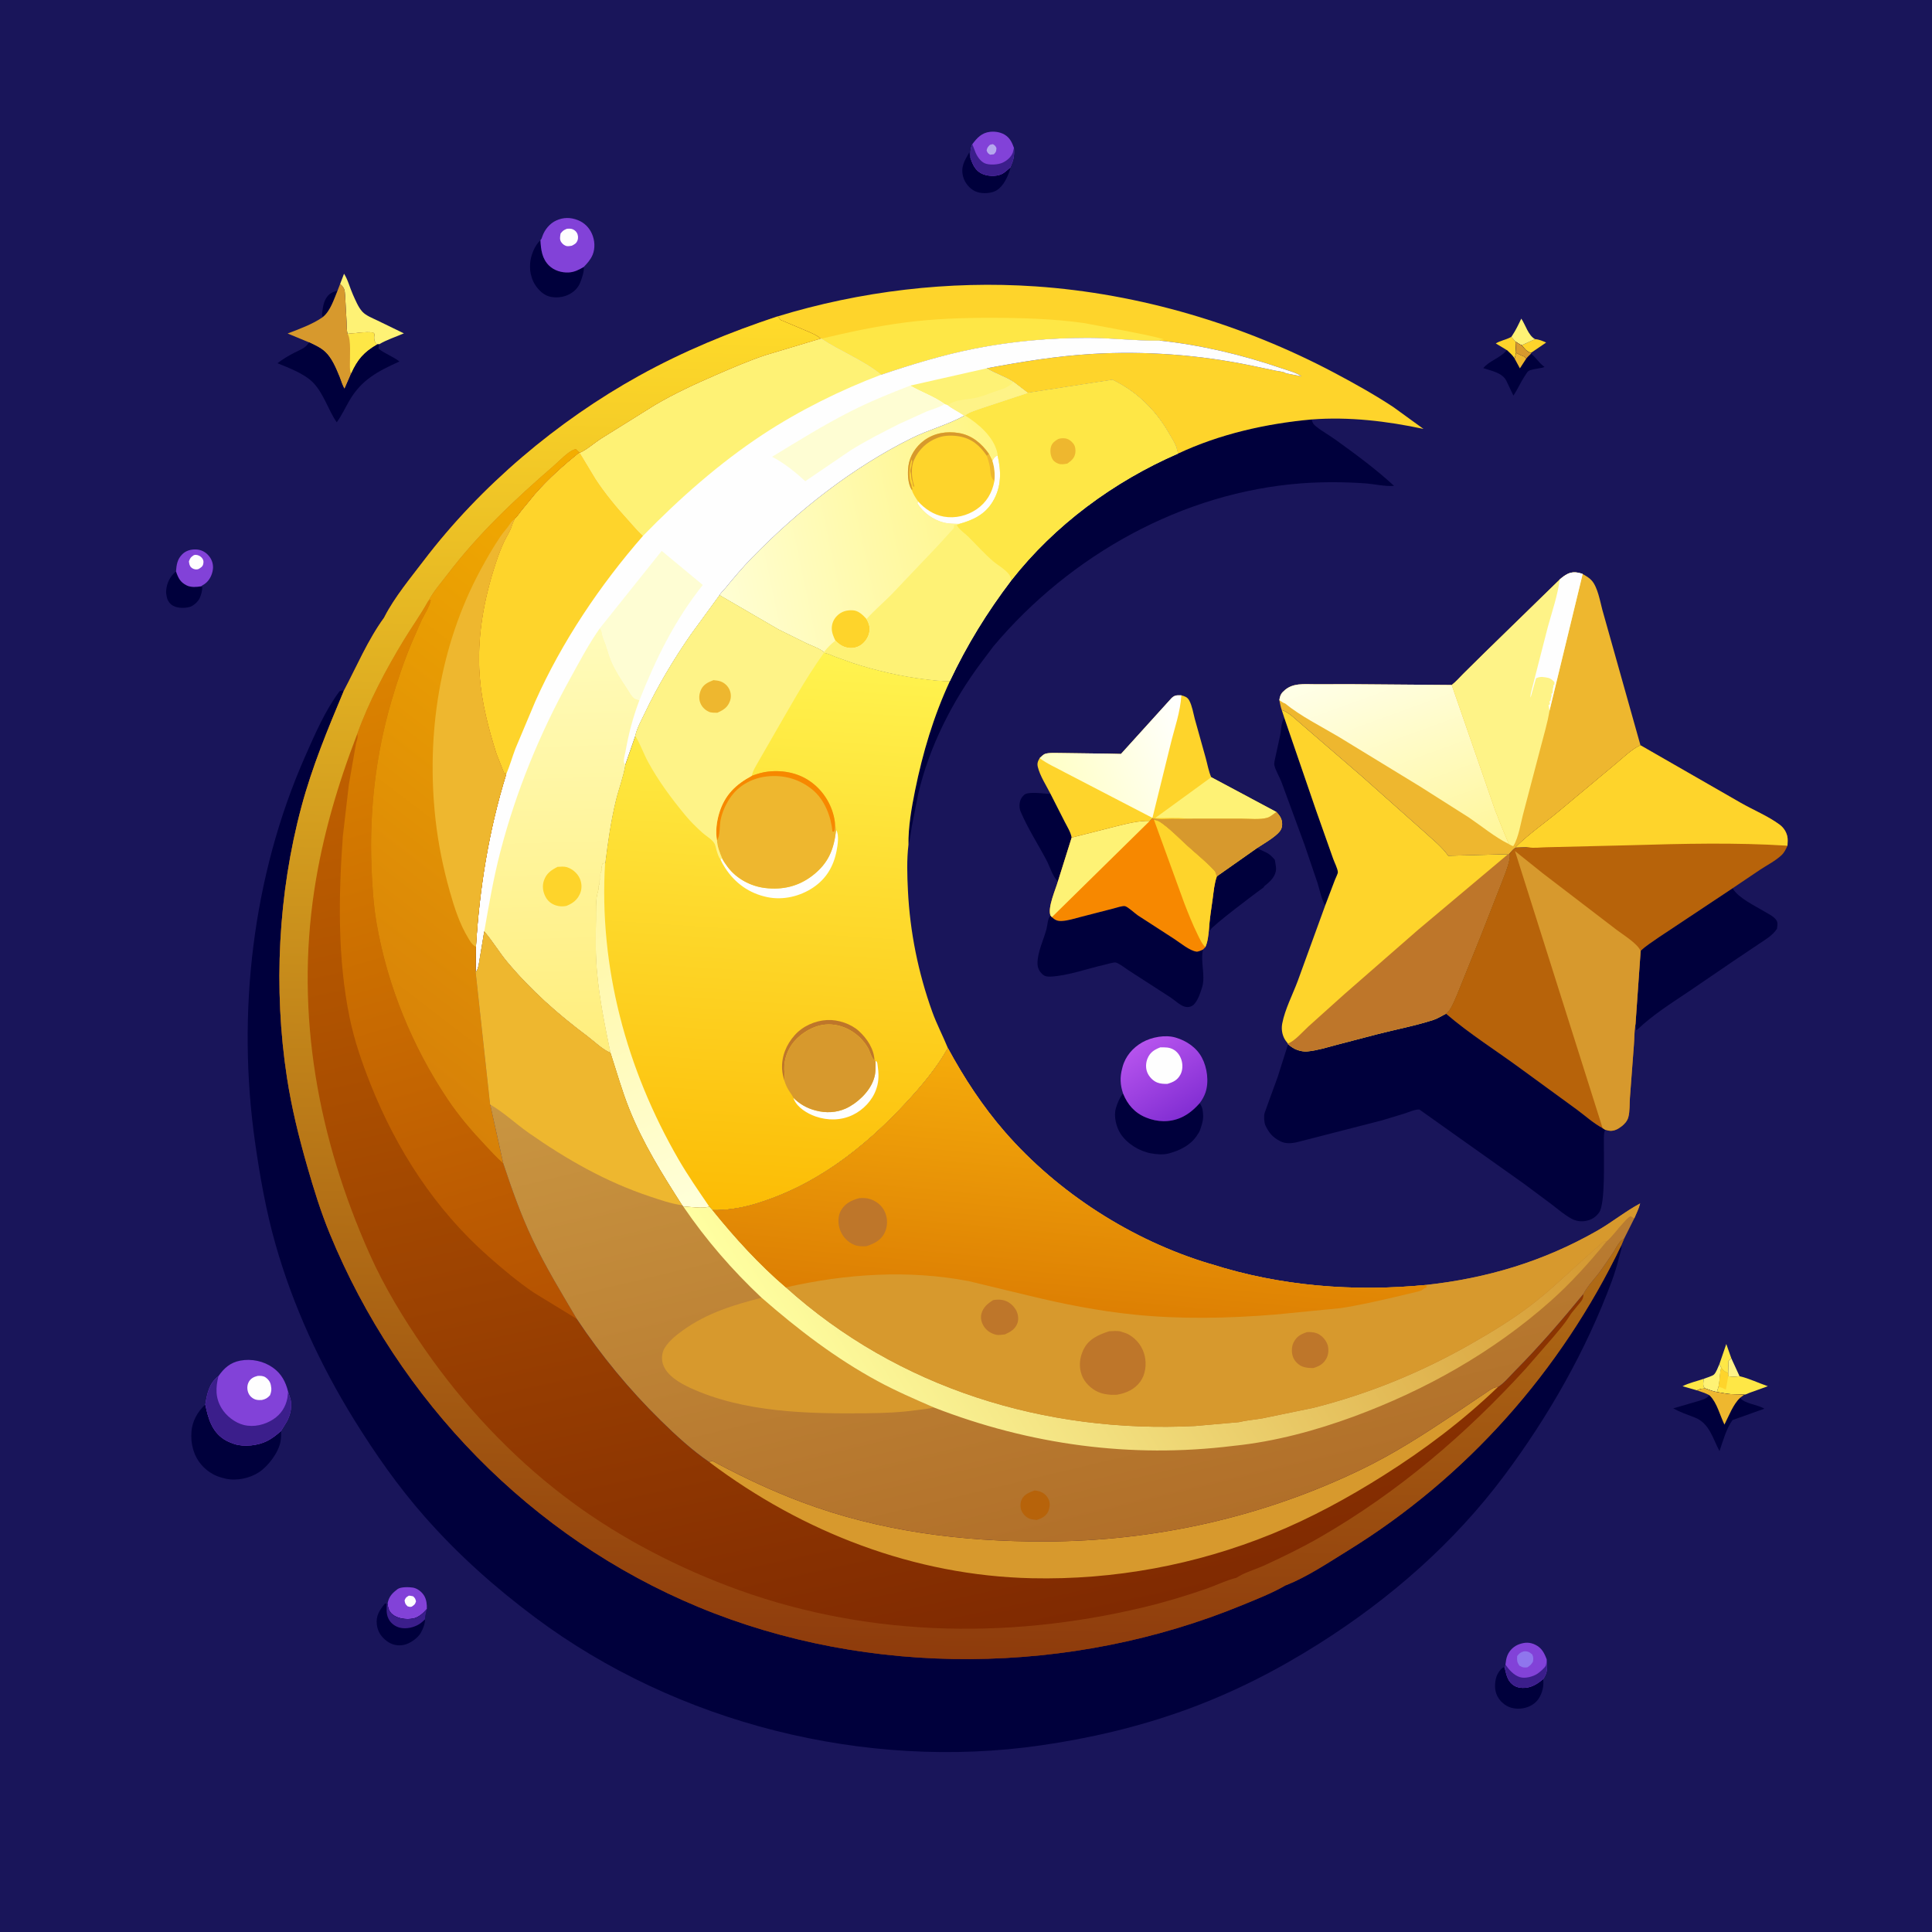 <svg version="1.1" xmlns="http://www.w3.org/2000/svg" style="display: block;" viewBox="0 0 2048 2048" width="1024" height="1024">
<defs>
	<linearGradient id="Gradient1" gradientUnits="userSpaceOnUse" x1="1255.91" y1="1179.67" x2="1210.64" y2="1106.6">
		<stop class="stop0" offset="0" stop-opacity="1" stop-color="rgb(132,47,212)"/>
		<stop class="stop1" offset="1" stop-opacity="1" stop-color="rgb(181,83,237)"/>
	</linearGradient>
	<linearGradient id="Gradient2" gradientUnits="userSpaceOnUse" x1="1122.35" y1="844.45" x2="1268.12" y2="786.947">
		<stop class="stop0" offset="0" stop-opacity="1" stop-color="rgb(255,255,197)"/>
		<stop class="stop1" offset="1" stop-opacity="1" stop-color="rgb(255,255,255)"/>
	</linearGradient>
	<linearGradient id="Gradient3" gradientUnits="userSpaceOnUse" x1="1516.4" y1="922.698" x2="1436.24" y2="702.436">
		<stop class="stop0" offset="0" stop-opacity="1" stop-color="rgb(255,246,152)"/>
		<stop class="stop1" offset="1" stop-opacity="1" stop-color="rgb(255,255,233)"/>
	</linearGradient>
	<linearGradient id="Gradient4" gradientUnits="userSpaceOnUse" x1="1066.89" y1="540.09" x2="760.665" y2="604.722">
		<stop class="stop0" offset="0" stop-opacity="1" stop-color="rgb(255,245,131)"/>
		<stop class="stop1" offset="1" stop-opacity="1" stop-color="rgb(255,254,211)"/>
	</linearGradient>
	<linearGradient id="Gradient5" gradientUnits="userSpaceOnUse" x1="601.566" y1="1113.21" x2="589.014" y2="672.281">
		<stop class="stop0" offset="0" stop-opacity="1" stop-color="rgb(255,238,125)"/>
		<stop class="stop1" offset="1" stop-opacity="1" stop-color="rgb(255,251,186)"/>
	</linearGradient>
	<linearGradient id="Gradient6" gradientUnits="userSpaceOnUse" x1="804.466" y1="1283.25" x2="843.268" y2="691.852">
		<stop class="stop0" offset="0" stop-opacity="1" stop-color="rgb(252,188,5)"/>
		<stop class="stop1" offset="1" stop-opacity="1" stop-color="rgb(255,243,79)"/>
	</linearGradient>
	<linearGradient id="Gradient7" gradientUnits="userSpaceOnUse" x1="604.439" y1="941.959" x2="752.821" y2="1274.85">
		<stop class="stop0" offset="0" stop-opacity="1" stop-color="rgb(255,246,160)"/>
		<stop class="stop1" offset="1" stop-opacity="1" stop-color="rgb(255,255,217)"/>
	</linearGradient>
	<linearGradient id="Gradient8" gradientUnits="userSpaceOnUse" x1="1091.98" y1="1727.88" x2="866.073" y2="688.799">
		<stop class="stop0" offset="0" stop-opacity="1" stop-color="rgb(128,42,1)"/>
		<stop class="stop1" offset="1" stop-opacity="1" stop-color="rgb(191,96,0)"/>
	</linearGradient>
	<linearGradient id="Gradient9" gradientUnits="userSpaceOnUse" x1="567.617" y1="1401.56" x2="355.847" y2="671.605">
		<stop class="stop0" offset="0" stop-opacity="1" stop-color="rgb(181,82,1)"/>
		<stop class="stop1" offset="1" stop-opacity="1" stop-color="rgb(222,134,0)"/>
	</linearGradient>
	<linearGradient id="Gradient10" gradientUnits="userSpaceOnUse" x1="754.939" y1="588.899" x2="363.168" y2="1099.85">
		<stop class="stop0" offset="0" stop-opacity="1" stop-color="rgb(243,173,0)"/>
		<stop class="stop1" offset="1" stop-opacity="1" stop-color="rgb(215,129,8)"/>
	</linearGradient>
	<linearGradient id="Gradient11" gradientUnits="userSpaceOnUse" x1="997.022" y1="1757.73" x2="1023.96" y2="339.799">
		<stop class="stop0" offset="0" stop-opacity="1" stop-color="rgb(142,59,12)"/>
		<stop class="stop1" offset="1" stop-opacity="1" stop-color="rgb(255,219,42)"/>
	</linearGradient>
	<linearGradient id="Gradient12" gradientUnits="userSpaceOnUse" x1="1219.88" y1="1627.55" x2="1079.34" y2="1040.56">
		<stop class="stop0" offset="0" stop-opacity="1" stop-color="rgb(177,111,41)"/>
		<stop class="stop1" offset="1" stop-opacity="1" stop-color="rgb(201,149,65)"/>
	</linearGradient>
	<linearGradient id="Gradient13" gradientUnits="userSpaceOnUse" x1="1565.21" y1="1096.75" x2="877.278" y2="1524.76">
		<stop class="stop0" offset="0" stop-opacity="1" stop-color="rgb(212,151,48)"/>
		<stop class="stop1" offset="1" stop-opacity="1" stop-color="rgb(255,255,161)"/>
	</linearGradient>
	<linearGradient id="Gradient14" gradientUnits="userSpaceOnUse" x1="1129.41" y1="1389.53" x2="1153.62" y2="1128.9">
		<stop class="stop0" offset="0" stop-opacity="1" stop-color="rgb(221,127,3)"/>
		<stop class="stop1" offset="1" stop-opacity="1" stop-color="rgb(245,171,11)"/>
	</linearGradient>
</defs>
<path transform="translate(0,0)" fill="rgb(25,21,90)" d="M -0 -0 L 2048 0 L 2048 2048 L -0 2048 L -0 -0 z"/>
<path transform="translate(0,0)" fill="rgb(254,243,135)" d="M 1831.95 1455.49 L 1832.33 1442.5 L 1835.3 1439.91 L 1844 1458.81 C 1839.75 1459.4 1836.27 1459.56 1832.03 1458.85 L 1831.95 1455.49 z"/>
<path transform="translate(0,0)" fill="rgb(254,231,70)" d="M 1798.93 1473.84 L 1783.58 1469.45 C 1790.18 1465.98 1798.92 1464.1 1806.06 1461.57 C 1805.84 1464.21 1804.77 1468.62 1806.53 1470.65 L 1808 1471.93 C 1804.55 1471.94 1802.55 1472.17 1799.42 1473.63 L 1798.93 1473.84 z"/>
<path transform="translate(0,0)" fill="rgb(0,0,60)" d="M 342.285 336.024 L 341.322 333.939 C 341.782 328.483 342.562 321.624 345.337 316.788 C 348.599 311.103 351.905 309.772 357.832 308.095 C 353.948 317.346 350.233 329.603 342.285 336.024 z"/>
<path transform="translate(0,0)" fill="rgb(254,212,43)" d="M 1627.22 359.498 C 1631.13 359.693 1635.42 361.467 1638.95 363.129 L 1622.97 374.027 C 1618.04 372.69 1616.24 369.69 1613 365.986 L 1627.22 359.498 z"/>
<path transform="translate(0,0)" fill="rgb(254,231,70)" d="M 1822.65 1446 L 1829.94 1424.69 L 1835.3 1439.91 L 1832.33 1442.5 L 1831.95 1455.49 C 1827.95 1454.02 1827.36 1453.26 1824.63 1449.91 L 1822.65 1446 z"/>
<path transform="translate(0,0)" fill="rgb(254,212,43)" d="M 1602.09 357.086 L 1606.48 362.101 L 1607.16 373.966 L 1605.59 380.184 C 1603.32 376.632 1600.31 373.985 1597.27 371.113 L 1585.6 364.066 C 1590.21 361.154 1595.72 360.311 1600.58 357.868 L 1602.09 357.086 z"/>
<path transform="translate(0,0)" fill="rgb(254,242,117)" d="M 1822.65 1446 L 1824.63 1449.91 C 1822.71 1456.72 1823.31 1463.41 1821.66 1470.13 L 1819.92 1475.62 C 1815.81 1474.91 1811.93 1473.33 1808 1471.93 L 1806.53 1470.65 C 1804.77 1468.62 1805.84 1464.21 1806.06 1461.57 C 1808.59 1460.57 1815.13 1458.72 1816.87 1457.07 C 1819.32 1454.75 1821.22 1449.12 1822.65 1446 z"/>
<path transform="translate(0,0)" fill="rgb(254,242,117)" d="M 1602.09 357.086 L 1602.93 355.84 C 1606.77 350.093 1609.67 343.991 1612.62 337.752 C 1617.27 344.623 1619.94 355.502 1627.22 359.498 L 1613 365.986 C 1610.72 365.031 1608.58 363.423 1606.48 362.101 L 1602.09 357.086 z"/>
<path transform="translate(0,0)" fill="rgb(254,231,70)" d="M 1824.63 1449.91 C 1827.36 1453.26 1827.95 1454.02 1831.95 1455.49 L 1832.03 1458.85 C 1836.27 1459.56 1839.75 1459.4 1844 1458.81 C 1854.17 1461.22 1864.06 1466.06 1873.99 1469.45 L 1854.33 1476.53 C 1853.01 1477.03 1850.25 1478.52 1849.05 1478.36 C 1842.4 1477.81 1835.89 1478.37 1829.25 1477.23 L 1819.92 1475.62 L 1821.66 1470.13 C 1823.31 1463.41 1822.71 1456.72 1824.63 1449.91 z"/>
<path transform="translate(0,0)" fill="rgb(254,212,43)" d="M 1824.63 1449.91 C 1827.36 1453.26 1827.95 1454.02 1831.95 1455.49 L 1832.03 1458.85 L 1829.5 1472.94 C 1826.75 1471.95 1828.72 1472.78 1826.76 1471.73 C 1825.1 1470.84 1823.48 1470.55 1821.66 1470.13 C 1823.31 1463.41 1822.71 1456.72 1824.63 1449.91 z"/>
<path transform="translate(0,0)" fill="rgb(0,0,60)" d="M 213.276 621.496 L 214.35 622.284 C 214.534 625.965 213.205 630.858 211.622 634.166 C 209.855 637.859 205.284 642.108 201.291 643.305 C 196 644.892 188.393 644.821 183.468 642.111 C 180.095 640.255 177.706 636.907 176.878 633.182 L 176.655 632.067 C 176.207 629.964 175.952 628.164 176.136 625.995 C 176.831 617.831 180.263 610.92 186.588 605.741 C 188.986 612.805 191.19 617.296 198.129 620.645 C 202.555 622.782 208.526 622.284 213.276 621.496 z"/>
<path transform="translate(0,0)" fill="rgb(0,0,60)" d="M 1070.98 177.494 C 1070.9 179.44 1070.17 181.283 1069.5 183.104 C 1066.81 190.447 1061.88 199.66 1054.35 202.845 C 1048.39 205.369 1039.39 205.459 1033.56 202.675 C 1027.76 199.905 1022.74 193.837 1021.05 187.635 C 1018.08 176.781 1022.43 170.541 1027.47 161.5 L 1028.73 167.577 C 1031.06 174.275 1033.7 180.511 1040.44 183.913 C 1046.24 186.837 1055.24 187.317 1061.28 184.779 C 1064.82 183.295 1068.09 179.971 1070.98 177.494 z"/>
<path transform="translate(0,0)" fill="rgb(130,66,216)" d="M 410.839 1699.85 C 412.056 1693.1 415.166 1689.37 420.5 1685.27 L 421.406 1684.53 C 424.788 1682.04 433.661 1682.25 437.74 1682.93 C 442.499 1683.73 447.248 1687.5 449.668 1691.58 C 452.13 1695.73 452.65 1700.98 452.455 1705.68 C 448.651 1710.16 443.54 1714.8 437.5 1715.81 C 430.476 1716.97 421.73 1715.96 416.062 1711.39 C 412.274 1708.33 411.3 1704.49 410.839 1699.85 z"/>
<path transform="translate(0,0)" fill="rgb(254,254,254)" d="M 433.346 1691.5 C 434.916 1691.42 436.462 1691.88 438 1692.19 C 440.043 1694.28 440.296 1694.66 440.981 1697.5 C 439.903 1700.95 439.314 1701.03 436.5 1703.09 C 434.457 1703.61 434.019 1703.27 432.042 1702.77 C 429.549 1700.24 429.467 1700 428.861 1696.5 C 430.154 1693.35 430.418 1693.3 433.346 1691.5 z"/>
<path transform="translate(0,0)" fill="rgb(0,0,60)" d="M 1635.8 1779.92 C 1636.82 1787.01 1634.91 1794.92 1630.92 1800.86 C 1627.27 1806.28 1620.99 1809.67 1614.64 1810.83 C 1608.31 1811.99 1600.78 1810.98 1595.47 1807.18 L 1594.56 1806.5 C 1591.29 1804.09 1589.15 1801.54 1587.24 1797.92 C 1584.05 1791.91 1584.24 1783.65 1586.34 1777.29 C 1587.46 1773.91 1590.76 1768.81 1594 1767.31 L 1595.26 1768.81 C 1597.1 1776.37 1598.36 1783.06 1605.72 1787.2 C 1610.39 1789.83 1617.09 1789.67 1622.11 1788.12 C 1627.43 1786.47 1631.55 1783.41 1635.8 1779.92 z"/>
<path transform="translate(0,0)" fill="rgb(130,66,216)" d="M 186.588 605.741 C 187.048 598.781 187.984 592.672 193.255 587.5 C 197.228 583.602 202.458 582.216 207.911 582.453 C 213.416 582.691 218.142 585.216 221.6 589.5 C 224.845 593.521 226.357 598.615 225.648 603.75 C 224.855 609.49 222.007 615.326 217.268 618.803 L 214.072 620.817 L 213.276 621.496 C 208.526 622.284 202.555 622.782 198.129 620.645 C 191.19 617.296 188.986 612.805 186.588 605.741 z"/>
<path transform="translate(0,0)" fill="rgb(254,254,254)" d="M 205.472 588.5 C 206.244 588.287 206.698 588.111 207.561 588.151 C 210.049 588.268 212.591 589.553 214.154 591.5 C 215.835 593.594 215.982 595.579 215.365 598.123 C 214.72 600.786 212.628 601.859 210.5 603.183 L 208.859 603.614 C 206.7 603.852 204.117 602.948 202.591 601.409 C 200.799 599.603 200.542 597.392 200.275 595 C 201.788 591.185 202.079 590.806 205.472 588.5 z"/>
<path transform="translate(0,0)" fill="rgb(0,0,60)" d="M 450.569 1716.52 C 450.68 1721.08 448.37 1726.72 446.171 1730.7 C 442.974 1736.49 434.361 1742.45 428 1743.68 C 421.45 1744.95 415.346 1743.58 410.005 1739.58 C 403.981 1735.07 400.407 1729.61 399.463 1722.11 C 398.293 1712.83 402.378 1706.83 407.948 1699.94 L 410.033 1699.85 L 410.839 1699.85 C 411.3 1704.49 412.274 1708.33 416.062 1711.39 C 421.73 1715.96 430.476 1716.97 437.5 1715.81 C 443.54 1714.8 448.651 1710.16 452.455 1705.68 C 452.131 1707.85 450.142 1714.74 450.569 1716.52 z"/>
<path transform="translate(0,0)" fill="rgb(59,30,139)" d="M 410.033 1699.85 L 410.839 1699.85 C 411.3 1704.49 412.274 1708.33 416.062 1711.39 C 421.73 1715.96 430.476 1716.97 437.5 1715.81 C 443.54 1714.8 448.651 1710.16 452.455 1705.68 C 452.131 1707.85 450.142 1714.74 450.569 1716.52 C 448.737 1718.28 446.875 1720.03 444.747 1721.43 C 438.985 1725.24 430.383 1727.13 423.616 1725.36 C 418.922 1724.13 414.377 1720.85 412.137 1716.52 L 411.586 1715.39 C 409.234 1710.62 409.9 1705.04 410.033 1699.85 z"/>
<path transform="translate(0,0)" fill="rgb(0,0,60)" d="M 1606.48 362.101 C 1608.58 363.423 1610.72 365.031 1613 365.986 C 1616.24 369.69 1618.04 372.69 1622.97 374.027 L 1622.97 374.871 C 1627.59 378.407 1630.94 383.958 1635.62 387.691 L 1637.23 388.944 C 1635.5 389.936 1633.4 390.04 1631.44 390.404 C 1628.61 390.932 1622.53 391.817 1620.24 393.292 C 1619.05 394.062 1617.13 397.311 1616.25 398.65 C 1611.88 405.301 1608.8 412.667 1604.26 419.316 L 1596.72 403.5 C 1592.23 394.929 1580.92 393.163 1572.35 390.241 C 1578.62 382.48 1589.69 379.847 1596.59 371.923 L 1597.27 371.113 C 1600.31 373.985 1603.32 376.632 1605.59 380.184 L 1607.16 373.966 L 1606.48 362.101 z"/>
<path transform="translate(0,0)" fill="rgb(238,183,47)" d="M 1607.16 373.966 C 1609.55 375.231 1611.84 376.533 1614.4 377.407 C 1616.02 377.96 1616.73 378.972 1617.84 380.211 L 1611.16 390.486 L 1605.59 380.184 L 1607.16 373.966 z"/>
<path transform="translate(0,0)" fill="rgb(215,153,45)" d="M 1606.48 362.101 C 1608.58 363.423 1610.72 365.031 1613 365.986 C 1616.24 369.69 1618.04 372.69 1622.97 374.027 L 1622.97 374.871 C 1621.19 376.588 1619.35 378.242 1617.84 380.211 C 1616.73 378.972 1616.02 377.96 1614.4 377.407 C 1611.84 376.533 1609.55 375.231 1607.16 373.966 L 1606.48 362.101 z"/>
<path transform="translate(0,0)" fill="rgb(254,242,117)" d="M 360.517 301.047 L 364.693 290.153 C 368.768 296.355 370.973 305.362 374.101 312.26 C 376.743 318.086 379.75 325.664 384.124 330.424 C 387.964 334.602 394.796 337.168 399.86 339.645 L 428.14 353.378 C 419.567 357.122 409.882 360.148 401.909 364.956 L 399.984 365.05 C 399.123 364.533 399.052 364.57 398.302 363.664 C 396.223 361.155 396.425 358.061 396.817 355.057 L 396.973 354 L 395.5 352.548 C 387.266 351.265 377.034 353.471 368.529 353.853 C 367.337 350.487 367.651 345.416 367.434 341.79 L 365.851 313.511 C 365.427 307.258 365.284 305.191 360.517 301.047 z"/>
<path transform="translate(0,0)" fill="rgb(0,0,60)" d="M 618.793 282.985 C 619.414 287.579 616.971 294.528 615.328 298.869 C 612.809 305.521 607.962 310.062 601.5 312.872 C 594.923 315.732 585.811 316.25 579.215 313.155 C 572.538 310.023 566.411 302.308 564.076 295.398 L 563.668 294.128 C 561.971 289.111 561.618 284.491 561.961 279.231 C 562.485 271.207 566.788 259.988 572.893 254.644 C 573.41 264.617 574.541 274.298 582.191 281.679 C 587.502 286.803 595.46 289.168 602.734 288.814 C 608.846 288.517 613.654 285.966 618.793 282.985 z"/>
<path transform="translate(0,0)" fill="rgb(130,66,216)" d="M 1595.83 1764.61 C 1596.27 1761.24 1596.65 1757.8 1597.99 1754.65 C 1600.25 1749.3 1604.87 1744.91 1610.35 1742.97 C 1616.51 1740.79 1621.71 1740.65 1627.64 1743.56 C 1634.28 1746.84 1637.08 1752.33 1639.55 1759 C 1640.13 1767.47 1640.89 1772.66 1635.8 1779.92 C 1631.55 1783.41 1627.43 1786.47 1622.11 1788.12 C 1617.09 1789.67 1610.39 1789.83 1605.72 1787.2 C 1598.36 1783.06 1597.1 1776.37 1595.26 1768.81 L 1595.83 1764.61 z"/>
<path transform="translate(0,0)" fill="rgb(143,118,237)" d="M 1615.36 1750.5 C 1619.6 1750.23 1621.2 1751.23 1624.27 1753.82 C 1625.6 1756.78 1625.43 1758.44 1624.98 1761.5 C 1623.13 1764.47 1621.97 1765.66 1619 1767.5 C 1614.79 1767.79 1614.2 1767.64 1610.5 1765.6 C 1607.93 1761.35 1608.06 1760.52 1608.26 1755.5 C 1610.56 1752.59 1611.78 1751.55 1615.36 1750.5 z"/>
<path transform="translate(0,0)" fill="rgb(59,30,139)" d="M 1639.55 1759 C 1640.13 1767.47 1640.89 1772.66 1635.8 1779.92 C 1631.55 1783.41 1627.43 1786.47 1622.11 1788.12 C 1617.09 1789.67 1610.39 1789.83 1605.72 1787.2 C 1598.36 1783.06 1597.1 1776.37 1595.26 1768.81 L 1595.83 1764.61 C 1599.6 1769.99 1604.57 1775.75 1611.11 1777.83 C 1616.76 1779.63 1625.31 1777.27 1630 1774.05 C 1632.24 1772.52 1637.25 1768.2 1638.5 1765.87 C 1639.22 1764.52 1639.3 1760.67 1639.55 1759 z"/>
<path transform="translate(0,0)" fill="rgb(130,66,216)" d="M 1030.7 152.858 C 1035.78 146.129 1040.56 140.772 1049.5 139.738 C 1055.3 139.066 1062.03 140.305 1066.73 143.931 C 1071.11 147.299 1073 151.691 1074.83 156.732 C 1075.47 165.826 1074.51 169.128 1070.98 177.494 C 1068.09 179.971 1064.82 183.295 1061.28 184.779 C 1055.24 187.317 1046.24 186.837 1040.44 183.913 C 1033.7 180.511 1031.06 174.275 1028.73 167.577 C 1028.71 162.339 1028.29 157.668 1030.7 152.858 z"/>
<path transform="translate(0,0)" fill="rgb(181,168,238)" d="M 1049.4 153.5 L 1052.5 152.776 C 1054.83 154.293 1055.14 154.493 1056.28 157 C 1055.95 160.733 1056.05 160.863 1053.5 163.566 L 1049.5 163.988 C 1047.13 162.32 1046.87 162.188 1045.86 159.5 C 1046.56 156.239 1047.17 155.832 1049.4 153.5 z"/>
<path transform="translate(0,0)" fill="rgb(59,30,139)" d="M 1030.7 152.858 L 1033.36 159.712 C 1035.06 164.768 1038.86 170.859 1043.88 173.099 C 1048.58 175.203 1057.97 174.655 1062.62 172.523 C 1067.39 170.335 1071.75 166.697 1073.65 161.661 L 1074.83 156.732 C 1075.47 165.826 1074.51 169.128 1070.98 177.494 C 1068.09 179.971 1064.82 183.295 1061.28 184.779 C 1055.24 187.317 1046.24 186.837 1040.44 183.913 C 1033.7 180.511 1031.06 174.275 1028.73 167.577 C 1028.71 162.339 1028.29 157.668 1030.7 152.858 z"/>
<path transform="translate(0,0)" fill="rgb(0,0,60)" d="M 1798.93 1473.84 L 1799.42 1473.63 C 1802.55 1472.17 1804.55 1471.94 1808 1471.93 C 1811.93 1473.33 1815.81 1474.91 1819.92 1475.62 L 1829.25 1477.23 C 1835.89 1478.37 1842.4 1477.81 1849.05 1478.36 L 1844.51 1481.82 C 1850.06 1488.3 1862.64 1488.65 1870.32 1493.28 L 1836.51 1505.34 C 1829.83 1514.69 1826.46 1527.49 1822.73 1538.26 C 1815.6 1524.87 1812.06 1508.61 1796.61 1502.65 C 1788.65 1499.59 1781.2 1497.07 1773.68 1492.94 L 1799.85 1485.31 C 1803.47 1484.19 1808.42 1483 1811.01 1480.06 L 1811.93 1478.94 C 1807.88 1476.76 1803.25 1475.4 1798.93 1473.84 z"/>
<path transform="translate(0,0)" fill="rgb(238,183,47)" d="M 1798.93 1473.84 L 1799.42 1473.63 C 1802.55 1472.17 1804.55 1471.94 1808 1471.93 C 1811.93 1473.33 1815.81 1474.91 1819.92 1475.62 L 1829.25 1477.23 C 1835.89 1478.37 1842.4 1477.81 1849.05 1478.36 L 1844.51 1481.82 C 1837.22 1488.64 1832.54 1501.19 1827.98 1510.12 C 1823.33 1500.69 1820.07 1486.97 1812.65 1479.62 L 1811.93 1478.94 C 1807.88 1476.76 1803.25 1475.4 1798.93 1473.84 z"/>
<path transform="translate(0,0)" fill="rgb(130,66,216)" d="M 572.893 254.644 L 574.048 253 L 575.002 250.306 C 577.468 243.364 582.784 236.86 589.569 233.76 C 597.235 230.258 604.672 230.279 612.463 233.306 C 619.38 235.993 624.511 241.122 627.505 247.888 C 630.519 254.699 631.074 263.182 628.183 270.139 C 626.085 275.188 622.551 279.126 618.793 282.985 C 613.654 285.966 608.846 288.517 602.734 288.814 C 595.46 289.168 587.502 286.803 582.191 281.679 C 574.541 274.298 573.41 264.617 572.893 254.644 z"/>
<path transform="translate(0,0)" fill="rgb(254,254,254)" d="M 601.022 242.5 C 602.395 242.428 603.906 242.277 605.281 242.5 C 607.704 242.893 610.152 244.52 611.399 246.617 C 612.905 249.148 613.176 252.273 612.118 255 C 610.899 258.142 608.838 259.119 606.02 260.5 C 604.565 260.727 602.99 261.048 601.5 260.949 C 598.87 260.774 596.642 258.994 595.127 256.957 C 592.943 254.019 593.681 250.815 594.258 247.5 C 596.512 244.657 597.631 243.786 601.022 242.5 z"/>
<path transform="translate(0,0)" fill="rgb(0,0,60)" d="M 1121.48 934.126 L 1120.18 933.021 C 1115.59 928.067 1112.72 918.363 1109.49 912.212 C 1100.57 895.21 1089.41 878.041 1081.96 860.422 C 1081.06 858.284 1080.72 856.225 1080.73 853.905 C 1080.75 849.276 1082.34 845.484 1085.85 842.439 C 1090.15 838.714 1107.5 841.398 1113.69 841.705 L 1128.64 871.111 C 1131.23 876.243 1135.1 882.218 1135.98 887.931 L 1121.48 934.126 z"/>
<path transform="translate(0,0)" fill="rgb(0,0,60)" d="M 1332.4 899.06 L 1341.84 903.506 C 1346.07 905.486 1348.37 907.976 1351.37 911.444 C 1352.05 916.505 1353.74 921.189 1351.69 926 L 1351.25 927.116 C 1349.19 932.028 1344.17 936.409 1339.95 939.55 L 1339.88 940.361 C 1332.35 945.673 1284.18 981.926 1282.35 986.466 L 1281.55 985.315 C 1282.2 974.43 1283.97 963.48 1285.48 952.683 C 1286.6 944.745 1287.19 936.492 1289.96 928.923 L 1332.4 899.06 z"/>
<path transform="translate(0,0)" fill="rgb(0,0,60)" d="M 1190.48 1159.11 C 1195.2 1170.87 1202.78 1179.65 1214.69 1184.56 C 1226.72 1189.52 1239.83 1189.99 1251.84 1184.73 C 1259.73 1181.27 1266.1 1175.69 1271.77 1169.32 C 1273.79 1172.62 1274.82 1174.91 1275.11 1178.8 L 1275.19 1179.99 C 1275.9 1185.89 1274.6 1190.44 1272.74 1196 C 1272.09 1197.91 1271.69 1199.33 1270.56 1201.03 L 1269.52 1202.5 L 1268.71 1203.87 C 1261.73 1214.28 1250.53 1219.52 1239 1222.7 C 1233.13 1224.32 1225.99 1223.66 1220 1222.57 C 1207.66 1220.34 1194.63 1212.32 1187.75 1201.66 C 1183.19 1194.58 1180.42 1183.2 1182.83 1174.89 C 1184.41 1169.45 1186.89 1163.52 1190.48 1159.11 z"/>
<path transform="translate(0,0)" fill="rgb(215,153,45)" d="M 360.517 301.047 C 365.284 305.191 365.427 307.258 365.851 313.511 L 367.434 341.79 C 367.651 345.416 367.337 350.487 368.529 353.853 C 377.034 353.471 387.266 351.265 395.5 352.548 L 396.973 354 L 396.817 355.057 C 396.425 358.061 396.223 361.155 398.302 363.664 C 399.052 364.57 399.123 364.533 399.984 365.05 C 385.71 373.363 379.241 380.818 372.357 395.837 L 365.235 412.217 C 362.778 408.65 361.483 403.454 359.817 399.4 C 356.171 390.527 351.735 379.553 344.528 372.92 C 339.695 368.472 333.36 365.698 327.5 362.873 L 304.887 353.522 C 316.561 349.078 331.168 343.723 341.456 336.619 L 342.285 336.024 C 350.233 329.603 353.948 317.346 357.832 308.095 L 360.517 301.047 z"/>
<path transform="translate(0,0)" fill="rgb(254,231,70)" d="M 368.529 353.853 C 377.034 353.471 387.266 351.265 395.5 352.548 L 396.973 354 L 396.817 355.057 C 396.425 358.061 396.223 361.155 398.302 363.664 C 399.052 364.57 399.123 364.533 399.984 365.05 C 385.71 373.363 379.241 380.818 372.357 395.837 C 370.646 393.128 370.975 389.749 370.912 386.601 C 370.753 378.676 372.384 360.085 368.529 353.853 z"/>
<path transform="translate(0,0)" fill="rgb(0,0,60)" d="M 297.826 1517 C 298.175 1520.83 298.022 1524.36 297.333 1528.15 C 295.216 1539.8 284.387 1554.11 274.635 1560.57 C 264.883 1567.03 250.801 1570.05 239.3 1567.46 L 238 1567.14 C 233.859 1566.15 230.195 1565.02 226.436 1563.03 C 216.332 1557.68 208.479 1548.68 205.151 1537.64 L 204.68 1536.01 C 202.918 1530.05 202.544 1524.2 202.931 1518 C 203.631 1506.77 209.41 1496.38 217.608 1488.91 C 220.641 1503.26 224.345 1517.15 237.405 1525.68 C 240.471 1527.68 243.561 1528.99 247 1530.19 L 248.387 1530.69 C 258.604 1534.11 273.591 1532.35 283.062 1527.55 C 288.482 1524.8 293.304 1521.03 297.826 1517 z"/>
<path transform="translate(0,0)" fill="rgb(0,0,60)" d="M 327.5 362.873 C 333.36 365.698 339.695 368.472 344.528 372.92 C 351.735 379.553 356.171 390.527 359.817 399.4 C 361.483 403.454 362.778 408.65 365.235 412.217 L 372.357 395.837 C 379.241 380.818 385.71 373.363 399.984 365.05 L 401.909 364.956 L 401.166 369.5 C 407.659 374.918 416.444 377.684 423.428 383.193 C 400.675 393.534 383.402 402.299 370.437 424.546 C 365.981 432.193 362.199 440.49 356.963 447.635 C 352.278 441.055 349.01 433.483 345.38 426.289 C 341.71 419.018 337.568 411.314 331.811 405.474 C 322.48 396.011 306.236 390.001 294.133 385.04 C 299.635 380.791 305.397 377.326 311.562 374.146 C 316.828 371.429 323.841 368.999 327.019 363.77 L 327.5 362.873 z"/>
<path transform="translate(0,0)" fill="rgb(0,0,60)" d="M 1361.47 761.09 L 1395.03 858.91 L 1413.21 910.321 C 1414.55 914.155 1418.06 920.862 1418.21 924.615 C 1418.26 926.042 1415.73 931.047 1415.09 932.713 L 1404.76 959.852 C 1400.74 953.278 1399.05 943.678 1396.71 936.233 L 1382.82 895.378 L 1358.37 828.858 C 1356.37 823.548 1351.83 816.259 1350.84 810.88 C 1350.44 808.675 1351.52 804.899 1351.96 802.639 L 1357.2 778.642 C 1358.02 774.408 1358.03 769.581 1359.26 765.5 C 1359.78 763.78 1360.51 762.595 1361.47 761.09 z"/>
<path transform="translate(0,0)" fill="rgb(130,66,216)" d="M 231.562 1458.74 C 237.548 1450.22 244.052 1444.38 254.656 1442.33 C 266.507 1440.04 279.555 1442.78 289.362 1449.81 C 298.327 1456.24 302.788 1464.67 305.393 1475.19 L 307.53 1481.89 C 310.161 1489.6 307.996 1499.47 304.28 1506.54 L 297.826 1517 C 293.304 1521.03 288.482 1524.8 283.062 1527.55 C 273.591 1532.35 258.604 1534.11 248.387 1530.69 L 247 1530.19 C 243.561 1528.99 240.471 1527.68 237.405 1525.68 C 224.345 1517.15 220.641 1503.26 217.608 1488.91 C 219.483 1477.32 221.682 1466.17 231.562 1458.74 z"/>
<path transform="translate(0,0)" fill="rgb(254,254,254)" d="M 273.146 1458.5 C 276.028 1458.33 278.995 1458.38 281.5 1460.06 C 284.224 1461.87 286.32 1464.64 287.012 1467.84 L 287.227 1469 C 288.016 1473 287.693 1475.21 286.232 1479.02 C 283.436 1482.12 281.559 1483.14 277.5 1484.08 C 275.242 1484.14 273.105 1484.26 270.923 1483.57 C 267.68 1482.55 264.656 1479.89 263.341 1476.74 C 261.823 1473.09 261.745 1468.9 263.494 1465.3 C 265.424 1461.33 269.074 1459.47 273.146 1458.5 z"/>
<path transform="translate(0,0)" fill="rgb(59,30,139)" d="M 217.608 1488.91 C 219.483 1477.32 221.682 1466.17 231.562 1458.74 C 228.615 1470.98 228.114 1481.51 234.845 1492.72 C 239.802 1500.98 249.045 1508.21 258.469 1510.55 C 269.053 1513.18 280.757 1510.4 289.768 1504.45 C 297.952 1499.06 302.796 1491.46 304.681 1481.89 L 305.393 1475.19 L 307.53 1481.89 C 310.161 1489.6 307.996 1499.47 304.28 1506.54 L 297.826 1517 C 293.304 1521.03 288.482 1524.8 283.062 1527.55 C 273.591 1532.35 258.604 1534.11 248.387 1530.69 L 247 1530.19 C 243.561 1528.99 240.471 1527.68 237.405 1525.68 C 224.345 1517.15 220.641 1503.26 217.608 1488.91 z"/>
<path transform="translate(0,0)" fill="url(#Gradient1)" d="M 1190.48 1159.11 C 1187.39 1149.93 1187.05 1141.88 1189.57 1132.5 L 1189.9 1131.2 C 1192.89 1119.78 1200.79 1110.59 1211 1104.84 C 1220.7 1099.38 1235.21 1096.62 1246.14 1099.84 C 1257.73 1103.26 1268.28 1110.3 1274.06 1121.15 C 1279.65 1131.64 1281.7 1146.62 1277.89 1158.03 C 1276.56 1162.01 1274.31 1166 1271.77 1169.32 C 1266.1 1175.69 1259.73 1181.27 1251.84 1184.73 C 1239.83 1189.99 1226.72 1189.52 1214.69 1184.56 C 1202.78 1179.65 1195.2 1170.87 1190.48 1159.11 z"/>
<path transform="translate(0,0)" fill="rgb(254,254,254)" d="M 1230.09 1110.2 L 1230.51 1110.23 C 1234.98 1110.25 1238.89 1110.05 1243 1112.08 C 1247.76 1114.44 1250.73 1118.53 1252.34 1123.5 C 1253.94 1128.42 1253.77 1134.57 1251.28 1139.14 C 1248.04 1145.1 1243.67 1147.11 1237.37 1148.98 C 1233.72 1148.97 1230.23 1148.91 1226.78 1147.56 C 1222.14 1145.74 1218.06 1141.43 1216.19 1136.85 C 1214.24 1132.08 1214.54 1126.41 1216.56 1121.71 C 1219.29 1115.36 1223.86 1112.58 1230.09 1110.2 z"/>
<path transform="translate(0,0)" fill="rgb(0,0,60)" d="M 1739.17 1007.97 C 1744.61 1002.55 1752.07 998.13 1758.31 993.636 L 1836.62 941.586 L 1837.12 942.41 C 1843.28 952.107 1860.46 960.299 1870.37 966.257 C 1874.57 968.782 1882.46 972.301 1883.94 977.438 C 1884.5 979.384 1883.9 982.483 1883.68 984.5 C 1879.09 991.703 1870.99 996.234 1864 1000.95 L 1837.87 1018.5 L 1789.39 1051.56 C 1770.76 1063.99 1751.81 1076.05 1735.5 1091.54 L 1734.1 1091.82 L 1733.73 1085.34 L 1739.17 1007.97 z"/>
<path transform="translate(0,0)" fill="rgb(0,0,60)" d="M 1115.04 972.237 C 1118.54 975.336 1120.84 976.495 1125.59 976.267 C 1132.19 975.949 1138.98 973.658 1145.36 972.049 L 1180.46 962.999 C 1182.99 962.378 1190.32 959.841 1192.72 960.584 C 1196.09 961.625 1202.79 968.011 1206.18 970.335 L 1244.64 995.224 C 1250.81 999.243 1261.37 1008.04 1268.5 1008.77 C 1269.99 1008.93 1273.88 1007.3 1275.22 1006.55 C 1272.35 1019.41 1277.87 1033.86 1274.48 1045.87 L 1274.13 1047 C 1272.45 1052.61 1270.22 1059.12 1266.53 1063.75 C 1263.85 1067.1 1259.96 1068.19 1255.87 1067.11 C 1251.2 1065.89 1245.14 1060.23 1241.09 1057.5 L 1196.67 1028.81 C 1193.04 1026.5 1186.58 1021.23 1182.69 1020.31 C 1180.66 1019.83 1173.11 1022.18 1170.88 1022.67 C 1152.75 1026.73 1132.63 1034.16 1114.21 1035.22 C 1110.66 1035.42 1107.63 1035.2 1104.93 1032.67 C 1101.36 1029.31 1099.76 1025.71 1099.79 1020.81 C 1099.86 1009.3 1106.26 996.157 1109.27 985.044 C 1110.36 981.017 1110.54 973.381 1113.57 970.539 L 1115.04 972.237 z"/>
<path transform="translate(0,0)" fill="rgb(247,136,0)" d="M 1221.84 867.189 L 1223.27 869.106 C 1227.47 869.305 1230.35 871.65 1233.59 874.083 C 1242.74 880.955 1250.89 889.493 1259.39 897.175 C 1268.61 905.519 1278.68 913.587 1287.15 922.688 C 1288.53 924.171 1288.61 925.076 1289.19 926.933 L 1289.96 928.923 C 1287.19 936.492 1286.6 944.745 1285.48 952.683 C 1283.97 963.48 1282.2 974.43 1281.55 985.315 C 1280.83 991.835 1280.41 997.917 1277.73 1003.99 L 1275.22 1006.55 C 1273.88 1007.3 1269.99 1008.93 1268.5 1008.77 C 1261.37 1008.04 1250.81 999.243 1244.64 995.224 L 1206.18 970.335 C 1202.79 968.011 1196.09 961.625 1192.72 960.584 C 1190.32 959.841 1182.99 962.378 1180.46 962.999 L 1145.36 972.049 C 1138.98 973.658 1132.19 975.949 1125.59 976.267 C 1120.84 976.495 1118.54 975.336 1115.04 972.237 L 1113.57 970.539 C 1110.26 962.199 1119.02 942.804 1121.48 934.126 L 1135.98 887.931 L 1182.95 876.011 C 1194.69 873.139 1206.61 869.914 1218.77 870.268 L 1221.84 867.189 z"/>
<path transform="translate(0,0)" fill="rgb(254,212,43)" d="M 1223.27 869.106 C 1227.47 869.305 1230.35 871.65 1233.59 874.083 C 1242.74 880.955 1250.89 889.493 1259.39 897.175 C 1268.61 905.519 1278.68 913.587 1287.15 922.688 C 1288.53 924.171 1288.61 925.076 1289.19 926.933 L 1289.96 928.923 C 1287.19 936.492 1286.6 944.745 1285.48 952.683 C 1283.97 963.48 1282.2 974.43 1281.55 985.315 C 1280.83 991.835 1280.41 997.917 1277.73 1003.99 C 1273.93 1000.33 1271.67 995.025 1269.36 990.338 C 1264.1 979.627 1259.71 968.546 1255.39 957.435 L 1223.27 869.106 z"/>
<path transform="translate(0,0)" fill="rgb(254,242,117)" d="M 1135.98 887.931 L 1182.95 876.011 C 1194.69 873.139 1206.61 869.914 1218.77 870.268 L 1115.04 972.237 L 1113.57 970.539 C 1110.26 962.199 1119.02 942.804 1121.48 934.126 L 1135.98 887.931 z"/>
<path transform="translate(0,0)" fill="rgb(254,212,43)" d="M 1174.62 798.909 L 1188.27 799.212 L 1241.96 739.928 C 1245.57 736.603 1247.64 737.081 1252.27 737.062 C 1255.98 738.108 1258.7 738.948 1260.63 742.5 C 1263.72 748.182 1264.86 755.807 1266.53 762.087 L 1278.08 803.415 C 1279.9 809.901 1281.22 817.827 1283.97 823.882 L 1353.03 860.721 C 1356.64 864.551 1359.13 868.115 1359.13 873.585 C 1359.12 877.756 1357.61 880.597 1354.63 883.447 C 1348.37 889.438 1339.65 894.251 1332.4 899.06 L 1289.96 928.923 L 1289.19 926.933 C 1288.61 925.076 1288.53 924.171 1287.15 922.688 C 1278.68 913.587 1268.61 905.519 1259.39 897.175 C 1250.89 889.493 1242.74 880.955 1233.59 874.083 C 1230.35 871.65 1227.47 869.305 1223.27 869.106 L 1221.84 867.189 L 1218.77 870.268 C 1206.61 869.914 1194.69 873.139 1182.95 876.011 L 1135.98 887.931 C 1135.1 882.218 1131.23 876.243 1128.64 871.111 L 1113.69 841.705 C 1109.24 832.956 1102.41 822.487 1100.13 813 C 1099.22 809.221 1100.14 806.879 1102.1 803.663 L 1102.77 802.956 C 1103.88 801.881 1105.94 800.015 1107.29 799.37 C 1110.75 797.714 1119.07 798.272 1123.01 798.213 L 1174.62 798.909 z"/>
<path transform="translate(0,0)" fill="rgb(254,242,117)" d="M 1283.97 823.882 L 1353.03 860.721 C 1350.41 862.553 1346.64 865.859 1343.63 866.781 C 1335.96 869.128 1324.01 867.802 1315.91 867.8 L 1258.27 867.836 C 1247.19 866.296 1235.81 867.479 1224.62 867.097 L 1283.97 823.882 z"/>
<path transform="translate(0,0)" fill="rgb(215,153,45)" d="M 1353.03 860.721 C 1356.64 864.551 1359.13 868.115 1359.13 873.585 C 1359.12 877.756 1357.61 880.597 1354.63 883.447 C 1348.37 889.438 1339.65 894.251 1332.4 899.06 L 1289.96 928.923 L 1289.19 926.933 C 1288.61 925.076 1288.53 924.171 1287.15 922.688 C 1278.68 913.587 1268.61 905.519 1259.39 897.175 C 1250.89 889.493 1242.74 880.955 1233.59 874.083 C 1230.35 871.65 1227.47 869.305 1223.27 869.106 L 1221.84 867.189 C 1228.21 868.794 1235.32 868.001 1241.89 867.916 C 1247.31 867.846 1252.88 868.229 1258.27 867.836 L 1315.91 867.8 C 1324.01 867.802 1335.96 869.128 1343.63 866.781 C 1346.64 865.859 1350.41 862.553 1353.03 860.721 z"/>
<path transform="translate(0,0)" fill="url(#Gradient2)" d="M 1174.62 798.909 L 1188.27 799.212 L 1241.96 739.928 C 1245.57 736.603 1247.64 737.081 1252.27 737.062 C 1251.19 755.29 1244.95 771.891 1240.73 789.545 L 1221.64 866.996 L 1128.87 818.837 C 1120.25 814.074 1109.82 809.636 1102.1 803.663 L 1102.77 802.956 C 1103.88 801.881 1105.94 800.015 1107.29 799.37 C 1110.75 797.714 1119.07 798.272 1123.01 798.213 L 1174.62 798.909 z"/>
<path transform="translate(0,0)" fill="rgb(0,0,60)" d="M 1248.66 480.865 C 1292.74 460.133 1342.15 448.994 1390.43 444.631 L 1390.81 446.152 C 1391.62 448.889 1392.73 450.148 1394.93 451.925 C 1401.4 457.152 1409.14 461.374 1415.94 466.287 C 1437.31 481.725 1458.38 497.176 1477.79 515.055 C 1468.22 515.87 1456.48 513.008 1446.71 512.341 C 1424.86 510.848 1401.77 510.715 1379.95 512.335 C 1253.33 521.732 1134.26 588.543 1053.01 685.188 L 1040.58 701.733 C 1009.69 742.828 984.859 791.722 973.272 841.961 L 966.477 876.416 C 965.399 882.69 964.831 889.304 963.022 895.407 C 962.69 876.846 966.319 856.115 969.991 838 C 978.106 797.97 989.719 758.957 1006.97 721.888 C 1024.95 683.731 1046.39 648.97 1071.89 615.406 C 1117.83 556.66 1180.55 510.509 1248.66 480.865 z"/>
<path transform="translate(0,0)" fill="rgb(0,0,60)" d="M 1365.39 1106.96 C 1368.36 1109.41 1371.34 1111.63 1375 1112.92 C 1378.5 1114.16 1382.16 1114.91 1385.88 1114.56 C 1395.98 1113.62 1406.63 1110.31 1416.41 1107.71 L 1459.24 1096.51 C 1479.15 1091.33 1499.96 1087.51 1519.52 1081.15 C 1524.22 1079.63 1528.41 1076.73 1532.87 1074.6 C 1557.95 1096.14 1586.54 1113.96 1613.14 1133.61 L 1671.25 1175.99 C 1680.1 1182.46 1689.15 1190.8 1698.83 1195.86 L 1701.52 1197.57 C 1699.6 1201.48 1700.26 1210.28 1700.19 1214.74 C 1699.97 1228.08 1701.91 1276.23 1695 1285.5 C 1691.31 1290.45 1686.85 1293.2 1680.83 1294.26 C 1675.64 1295.18 1670.63 1294.4 1666 1291.93 C 1658.54 1287.94 1651.51 1281.82 1644.79 1276.67 L 1615.5 1254.85 L 1504.69 1176.18 C 1500.2 1175.8 1493.83 1178.73 1489.46 1180.19 L 1465 1187.62 L 1375 1210.74 C 1368.83 1212.15 1362.61 1212.61 1357 1209.68 C 1349.09 1205.57 1345.18 1200.99 1341.4 1193 C 1340.01 1190.05 1339.57 1183.06 1340.53 1179.89 L 1345.32 1166.5 L 1354.28 1142 L 1365.39 1106.96 z"/>
<path transform="translate(0,0)" fill="rgb(254,212,43)" d="M 1358.69 752.653 C 1366.21 754.688 1374.75 763.774 1380.91 768.842 L 1444.27 823.5 L 1508.72 880.821 C 1517.7 889.091 1528.16 897.164 1535.25 907.148 L 1598.61 905.475 L 1599.92 905.038 C 1602.05 910.657 1594.05 928.927 1591.86 935 L 1568.79 993.802 L 1544.01 1055.12 C 1541.21 1061.36 1538.08 1069.96 1532.87 1074.6 C 1528.41 1076.73 1524.22 1079.63 1519.52 1081.15 C 1499.96 1087.51 1479.15 1091.33 1459.24 1096.51 L 1416.41 1107.71 C 1406.63 1110.31 1395.98 1113.62 1385.88 1114.56 C 1382.16 1114.91 1378.5 1114.16 1375 1112.92 C 1371.34 1111.63 1368.36 1109.41 1365.39 1106.96 L 1365.18 1106.21 C 1363.46 1104.12 1361.88 1102 1360.79 1099.51 C 1358.78 1094.88 1358.3 1089.83 1359.24 1084.88 C 1362.09 1069.89 1370.3 1054.27 1375.67 1039.84 L 1404.76 959.852 L 1415.09 932.713 C 1415.73 931.047 1418.26 926.042 1418.21 924.615 C 1418.06 920.862 1414.55 914.155 1413.21 910.321 L 1395.03 858.91 L 1361.47 761.09 L 1358.69 752.653 z"/>
<path transform="translate(0,0)" fill="rgb(190,118,42)" d="M 1599.92 905.038 C 1602.05 910.657 1594.05 928.927 1591.86 935 L 1568.79 993.802 L 1544.01 1055.12 C 1541.21 1061.36 1538.08 1069.96 1532.87 1074.6 C 1528.41 1076.73 1524.22 1079.63 1519.52 1081.15 C 1499.96 1087.51 1479.15 1091.33 1459.24 1096.51 L 1416.41 1107.71 C 1406.63 1110.31 1395.98 1113.62 1385.88 1114.56 C 1382.16 1114.91 1378.5 1114.16 1375 1112.92 C 1371.34 1111.63 1368.36 1109.41 1365.39 1106.96 L 1365.18 1106.21 C 1372.29 1103.83 1381.26 1093.32 1386.85 1088.23 L 1424.65 1054.26 L 1503.39 985.5 L 1598.61 905.475 L 1599.92 905.038 z"/>
<path transform="translate(0,0)" fill="rgb(254,212,43)" d="M 824.126 335.445 C 911.954 308.576 1006.02 297.307 1097.75 303.586 C 1207.78 311.118 1317.84 343.885 1415.14 395.53 C 1436.09 406.653 1457.28 418.489 1477.07 431.555 L 1508.96 454.674 C 1470.21 446.372 1430.08 441.617 1390.43 444.631 C 1342.15 448.994 1292.74 460.133 1248.66 480.865 L 1246.93 474 C 1244.85 468.628 1241.42 463.313 1238.5 458.322 C 1224.14 433.798 1204.79 415.147 1179.27 402.611 L 1089.44 416.438 L 1074.39 404.934 C 1065.29 398.941 1054.9 396.083 1046.02 390.402 C 1082.84 383.472 1119.93 377.454 1157.38 375.214 C 1213.68 371.846 1271.24 376.073 1326.5 387.538 L 1352.07 392.931 C 1354.99 393.545 1359.6 393.871 1362.23 395.117 L 1363.08 395.725 L 1379.65 398.942 C 1374.46 395.031 1364.92 392.591 1358.71 390.458 C 1316.95 376.114 1272.78 365.589 1228.85 360.983 L 1227.6 361.009 C 1202.91 361.321 1177.94 358.122 1153.11 358.13 C 1113.07 358.142 1072.06 361.762 1032.8 369.58 C 999.505 376.209 966.176 386.348 934.044 397.21 C 914.961 381.655 890.845 372.576 870.49 359.054 L 869.764 358.971 C 866.777 355.821 861.839 353.901 857.932 352.041 L 827.005 338.981 C 826.338 336.986 825.676 336.781 824.126 335.445 z"/>
<path transform="translate(0,0)" fill="rgb(254,231,70)" d="M 870.49 359.054 C 900.14 351.982 930.048 345.59 960.316 341.736 C 990.211 337.93 1019.76 336.878 1049.87 336.906 C 1083.01 336.936 1115.98 337.856 1148.86 342.418 L 1190.67 350.229 C 1205.32 353.222 1219.61 355.635 1234 359.755 L 1232.61 359.885 C 1231.1 360.069 1230.2 360.349 1228.85 360.983 L 1227.6 361.009 C 1202.91 361.321 1177.94 358.122 1153.11 358.13 C 1113.07 358.142 1072.06 361.762 1032.8 369.58 C 999.505 376.209 966.176 386.348 934.044 397.21 C 914.961 381.655 890.845 372.576 870.49 359.054 z"/>
<path transform="translate(0,0)" fill="rgb(238,183,47)" d="M 1653.41 614.243 C 1656.03 611.962 1658.62 609.949 1661.74 608.389 C 1667 605.765 1672.38 606.551 1677.69 608.461 C 1681.12 610.462 1684.72 612.422 1687.36 615.456 C 1693.65 622.683 1696.09 637.113 1698.51 646.285 L 1738.96 790.012 C 1730.05 793.821 1719.73 804.012 1712.02 810.311 L 1652.19 860.235 C 1637.09 872.845 1620.5 884.135 1606.59 898.065 C 1611.12 897.983 1616.02 897.512 1620.5 898.164 C 1617.94 898.343 1607.24 898.183 1605.68 899.179 C 1603.84 900.352 1601.51 903.42 1599.92 905.038 L 1598.61 905.475 L 1535.25 907.148 C 1528.16 897.164 1517.7 889.091 1508.72 880.821 L 1444.27 823.5 L 1380.91 768.842 C 1374.75 763.774 1366.21 754.688 1358.69 752.653 C 1357.5 749.24 1356.87 745.754 1356.17 742.212 C 1356.96 736.69 1358.19 734.641 1362.48 731.07 C 1366.53 727.789 1371.35 726.177 1376.49 725.581 C 1382.43 724.893 1388.95 725.355 1394.94 725.332 L 1431.35 725.255 L 1538.88 726.098 C 1543.26 722.801 1547.1 718.24 1551.02 714.352 L 1573.7 691.955 L 1653.41 614.243 z"/>
<path transform="translate(0,0)" fill="url(#Gradient3)" d="M 1362.48 731.07 C 1366.53 727.789 1371.35 726.177 1376.49 725.581 C 1382.43 724.893 1388.95 725.355 1394.94 725.332 L 1431.35 725.255 L 1538.88 726.098 L 1585.1 859.438 C 1585.99 862.045 1587.3 864.335 1588.08 866.995 L 1593.18 879.757 L 1599.47 894.77 C 1584.42 887.269 1570.87 875.929 1556.97 866.5 L 1505.01 833.532 L 1419 781.014 C 1400.43 769.978 1378.76 759.208 1362.12 745.603 C 1360.52 745.405 1357.65 743.113 1356.17 742.212 C 1356.96 736.69 1358.19 734.641 1362.48 731.07 z"/>
<path transform="translate(0,0)" fill="rgb(254,243,135)" d="M 1653.41 614.243 C 1656.03 611.962 1658.62 609.949 1661.74 608.389 C 1667 605.765 1672.38 606.551 1677.69 608.461 L 1642.57 753.223 C 1640.48 766.318 1636.4 779.43 1633.14 792.298 L 1615.23 860.5 C 1612.17 871.375 1610.03 887.565 1604.12 896.952 C 1602.36 896.467 1601.05 895.659 1599.47 894.77 L 1593.18 879.757 L 1588.08 866.995 C 1587.3 864.335 1585.99 862.045 1585.1 859.438 L 1538.88 726.098 C 1543.26 722.801 1547.1 718.24 1551.02 714.352 L 1573.7 691.955 L 1653.41 614.243 z"/>
<path transform="translate(0,0)" fill="rgb(254,254,254)" d="M 1653.41 614.243 C 1656.03 611.962 1658.62 609.949 1661.74 608.389 C 1667 605.765 1672.38 606.551 1677.69 608.461 L 1642.57 753.223 L 1641.51 747.5 L 1643 746.5 L 1642.51 743.5 L 1643.75 742.75 L 1644 740 C 1644.99 737.519 1644.97 738.298 1644.51 735.5 L 1645.75 734.75 L 1646 731.5 L 1646.01 730.25 L 1646.76 728 L 1646.51 726.5 L 1647.75 725.75 L 1647.76 723 C 1644.21 719.556 1643.21 718.713 1638.12 717.992 L 1637.06 717.849 C 1633.42 717.326 1631.72 717.566 1628.27 718.931 L 1622.48 739.459 C 1622.11 736.307 1623.28 733.191 1623.98 730.13 L 1629.34 709.137 L 1640.78 664.545 C 1645.39 647.885 1651.08 631.408 1653.41 614.243 z"/>
<path transform="translate(0,0)" fill="rgb(183,99,10)" d="M 1738.96 790.012 L 1845.36 851.11 C 1858.51 858.618 1874.49 865.229 1886.5 874.175 C 1890.53 877.174 1893.4 881.454 1894.56 886.349 C 1895.33 889.564 1894.96 893.201 1894.79 896.478 C 1893.12 900.156 1891.54 903.638 1888.56 906.458 C 1882.32 912.377 1873.25 917.05 1866.02 921.784 L 1836.62 941.586 L 1758.31 993.636 C 1752.07 998.13 1744.61 1002.55 1739.17 1007.97 L 1733.73 1085.34 L 1733.44 1087.08 C 1732.39 1093.9 1732.55 1101.12 1731.98 1108.03 L 1727.79 1163.58 C 1727.29 1170.12 1727.8 1178.03 1726.09 1184.27 C 1724.97 1188.38 1722.13 1191.5 1718.82 1194.05 C 1714.96 1197.03 1710.46 1199.4 1705.44 1198.54 L 1701.52 1197.57 L 1698.83 1195.86 C 1689.15 1190.8 1680.1 1182.46 1671.25 1175.99 L 1613.14 1133.61 C 1586.54 1113.96 1557.95 1096.14 1532.87 1074.6 C 1538.08 1069.96 1541.21 1061.36 1544.01 1055.12 L 1568.79 993.802 L 1591.86 935 C 1594.05 928.927 1602.05 910.657 1599.92 905.038 C 1601.51 903.42 1603.84 900.352 1605.68 899.179 C 1607.24 898.183 1617.94 898.343 1620.5 898.164 C 1616.02 897.512 1611.12 897.983 1606.59 898.065 C 1620.5 884.135 1637.09 872.845 1652.19 860.235 L 1712.02 810.311 C 1719.73 804.012 1730.05 793.821 1738.96 790.012 z"/>
<path transform="translate(0,0)" fill="rgb(254,212,43)" d="M 1738.96 790.012 L 1845.36 851.11 C 1858.51 858.618 1874.49 865.229 1886.5 874.175 C 1890.53 877.174 1893.4 881.454 1894.56 886.349 C 1895.33 889.564 1894.96 893.201 1894.79 896.478 C 1839.65 892.98 1784.02 894.345 1728.82 895.961 L 1639.18 898.132 C 1634 898.159 1625.34 899.347 1620.5 898.164 C 1616.02 897.512 1611.12 897.983 1606.59 898.065 C 1620.5 884.135 1637.09 872.845 1652.19 860.235 L 1712.02 810.311 C 1719.73 804.012 1730.05 793.821 1738.96 790.012 z"/>
<path transform="translate(0,0)" fill="rgb(215,153,45)" d="M 1698.83 1195.86 L 1605.93 902.122 L 1635.07 925.485 L 1712.27 984.59 C 1719.84 990.549 1735.16 999.543 1739.17 1007.97 L 1733.73 1085.34 L 1733.44 1087.08 C 1732.39 1093.9 1732.55 1101.12 1731.98 1108.03 L 1727.79 1163.58 C 1727.29 1170.12 1727.8 1178.03 1726.09 1184.27 C 1724.97 1188.38 1722.13 1191.5 1718.82 1194.05 C 1714.96 1197.03 1710.46 1199.4 1705.44 1198.54 L 1701.52 1197.57 L 1698.83 1195.86 z"/>
<path transform="translate(0,0)" fill="url(#Gradient4)" d="M 1089.44 416.438 L 1179.27 402.611 C 1204.79 415.147 1224.14 433.798 1238.5 458.322 C 1241.42 463.313 1244.85 468.628 1246.93 474 L 1248.66 480.865 C 1180.55 510.509 1117.83 556.66 1071.89 615.406 C 1046.39 648.97 1024.95 683.731 1006.97 721.888 C 998.395 722.276 989.519 721.051 981 720.042 C 955.516 717.023 928.796 710.801 904.366 702.873 L 885.439 696.107 C 881.542 694.577 877.571 692.434 873.381 692.047 L 873.302 691.324 C 868.645 687.277 860.668 684.662 855.024 682.045 L 825 667.154 L 762.763 630.955 C 763.591 628.793 767.285 625.402 768.847 623.5 C 777.9 612.475 787.024 601.596 796.99 591.374 C 845.983 541.119 903.222 495.892 966.292 464.5 C 983.974 455.699 1003.81 450.572 1021.07 441.232 L 1022.19 440.609 L 1022.89 440.346 C 1027.9 436.42 1034.93 434.706 1040.89 432.5 L 1089.44 416.438 z"/>
<path transform="translate(0,0)" fill="rgb(254,212,43)" d="M 885.546 679.088 C 883.535 674.962 881.671 670.598 881.709 665.937 C 881.75 660.841 883.84 656.142 887.5 652.595 C 892.149 648.089 897.626 646.624 904 646.95 C 910.157 647.265 914.676 651.961 918.553 656.187 C 921.653 661.885 922.855 666.089 920.932 672.5 C 919.505 677.255 915.521 682.316 911.121 684.664 C 905.888 687.457 900.414 687.591 894.868 685.599 C 891.305 684.319 888.146 681.786 885.546 679.088 z"/>
<path transform="translate(0,0)" fill="rgb(254,212,43)" d="M 966.407 519.169 C 962.208 512.558 961.988 501.53 962.952 494 C 964.34 483.167 970.861 473.273 979.596 466.873 C 990.346 458.997 1003.48 456.801 1016.5 459.037 C 1030.38 461.422 1040.36 469.932 1048.33 481.113 L 1051.96 488.411 C 1053.88 485.477 1054.16 484.186 1057.52 482.946 C 1061.48 499.86 1061.65 516.348 1052.39 531.695 C 1044.1 545.423 1031.82 551.179 1017 555.337 C 1011.49 555.241 1005.88 555.315 1000.5 553.966 C 989.2 551.129 978.643 543.554 972.5 533.615 L 973.142 531.423 C 970.389 527.411 968.018 523.824 966.407 519.169 z"/>
<path transform="translate(0,0)" fill="rgb(238,183,47)" d="M 1048.33 481.113 L 1051.96 488.411 C 1054.17 495.451 1054.91 502.668 1054.08 510.019 C 1049.31 505.331 1050.34 501.099 1049.28 494.901 C 1048.59 490.89 1047.4 487.132 1046.12 483.276 L 1048.33 481.113 z"/>
<path transform="translate(0,0)" fill="rgb(215,153,45)" d="M 966.407 519.169 C 962.208 512.558 961.988 501.53 962.952 494 C 964.34 483.167 970.861 473.273 979.596 466.873 C 990.346 458.997 1003.48 456.801 1016.5 459.037 C 1030.38 461.422 1040.36 469.932 1048.33 481.113 L 1046.12 483.276 C 1038.84 472.397 1030.17 464.909 1016.88 462.575 C 1010.16 461.396 1001.39 461.38 995 463.737 L 993.558 464.255 C 982.438 468.427 973.677 476.781 968.914 487.652 C 965.217 496.09 966.407 506.941 969.111 515.5 L 968.326 515.993 C 967.884 514.479 967.521 513.059 967.261 511.5 C 966.872 509.168 967.219 510.812 966.484 508.609 C 965.632 506.053 966.18 503.572 965.344 501.063 C 964.461 498.414 965.365 496.949 966 494.5 C 966.513 492.523 966.111 491.574 967 489.5 L 966.5 487 C 963.696 493.748 962.937 506.248 965.748 513.063 L 966.187 514.021 L 966.453 516.047 L 967.357 518.725 L 966.407 519.169 z"/>
<path transform="translate(0,0)" fill="rgb(254,254,254)" d="M 1051.96 488.411 C 1053.88 485.477 1054.16 484.186 1057.52 482.946 C 1061.48 499.86 1061.65 516.348 1052.39 531.695 C 1044.1 545.423 1031.82 551.179 1017 555.337 C 1011.49 555.241 1005.88 555.315 1000.5 553.966 C 989.2 551.129 978.643 543.554 972.5 533.615 L 973.142 531.423 C 980.315 539.438 989.786 545.75 1000.51 547.65 C 1012.6 549.791 1025.18 546.743 1035.22 539.868 C 1045.75 532.649 1051.73 522.416 1054.08 510.019 C 1054.91 502.668 1054.17 495.451 1051.96 488.411 z"/>
<path transform="translate(0,0)" fill="rgb(254,242,117)" d="M 918.553 656.187 C 926.824 647.005 936.357 638.967 945.038 630.166 L 994.174 578.459 L 1007.28 564.057 C 1008.05 563.148 1010.77 560.579 1011.12 559.5 C 1011.42 558.563 1011.27 557.535 1011.34 556.553 L 1014.16 556.377 C 1016.05 561.026 1022.52 565.182 1026.21 568.804 C 1035.06 577.507 1043.22 586.869 1052.69 594.947 C 1057.78 599.294 1066.31 603.972 1070.02 609.5 C 1071.24 611.332 1071.54 613.274 1071.89 615.406 C 1046.39 648.97 1024.95 683.731 1006.97 721.888 C 998.395 722.276 989.519 721.051 981 720.042 C 955.516 717.023 928.796 710.801 904.366 702.873 L 885.439 696.107 C 881.542 694.577 877.571 692.434 873.381 692.047 L 873.302 691.324 C 877.049 686.656 880.77 682.726 885.546 679.088 C 888.146 681.786 891.305 684.319 894.868 685.599 C 900.414 687.591 905.888 687.457 911.121 684.664 C 915.521 682.316 919.505 677.255 920.932 672.5 C 922.855 666.089 921.653 661.885 918.553 656.187 z"/>
<path transform="translate(0,0)" fill="rgb(254,231,70)" d="M 1089.44 416.438 L 1179.27 402.611 C 1204.79 415.147 1224.14 433.798 1238.5 458.322 C 1241.42 463.313 1244.85 468.628 1246.93 474 L 1248.66 480.865 C 1180.55 510.509 1117.83 556.66 1071.89 615.406 C 1071.54 613.274 1071.24 611.332 1070.02 609.5 C 1066.31 603.972 1057.78 599.294 1052.69 594.947 C 1043.22 586.869 1035.06 577.507 1026.21 568.804 C 1022.52 565.182 1016.05 561.026 1014.16 556.377 L 1017 555.337 C 1031.82 551.179 1044.1 545.423 1052.39 531.695 C 1061.65 516.348 1061.48 499.86 1057.52 482.946 C 1057.46 481.638 1057.5 481.459 1057.17 480 C 1053.38 462.878 1036.97 449.094 1022.89 440.346 C 1027.9 436.42 1034.93 434.706 1040.89 432.5 L 1089.44 416.438 z"/>
<path transform="translate(0,0)" fill="rgb(238,183,47)" d="M 1121.51 465.5 C 1123.77 464.549 1126.07 464.474 1128.5 464.629 C 1132.23 464.866 1135.79 467.569 1137.98 470.5 C 1139.88 473.051 1140.4 477.222 1139.87 480.281 C 1138.89 485.954 1135.77 488.163 1131.41 491.447 C 1129.03 491.922 1126.44 492.309 1124 492.013 C 1121.13 491.665 1117.7 489.727 1116.1 487.373 C 1113.58 483.678 1112.76 477.586 1114.17 473.324 C 1115.48 469.356 1118.12 467.543 1121.51 465.5 z"/>
<path transform="translate(0,0)" fill="rgb(254,254,254)" d="M 934.044 397.21 C 966.176 386.348 999.505 376.209 1032.8 369.58 C 1072.06 361.762 1113.07 358.142 1153.11 358.13 C 1177.94 358.122 1202.91 361.321 1227.6 361.009 L 1228.85 360.983 C 1272.78 365.589 1316.95 376.114 1358.71 390.458 C 1364.92 392.591 1374.46 395.031 1379.65 398.942 L 1363.08 395.725 L 1362.23 395.117 C 1359.6 393.871 1354.99 393.545 1352.07 392.931 L 1326.5 387.538 C 1271.24 376.073 1213.68 371.846 1157.38 375.214 C 1119.93 377.454 1082.84 383.472 1046.02 390.402 C 1054.9 396.083 1065.29 398.941 1074.39 404.934 L 1089.44 416.438 L 1040.89 432.5 C 1034.93 434.706 1027.9 436.42 1022.89 440.346 L 1022.19 440.609 L 1021.07 441.232 C 1003.81 450.572 983.974 455.699 966.292 464.5 C 903.222 495.892 845.983 541.119 796.99 591.374 C 787.024 601.596 777.9 612.475 768.847 623.5 C 767.285 625.402 763.591 628.793 762.763 630.955 L 732.115 673 C 714.037 699.119 697.079 727.491 683.44 756.188 C 680.009 763.408 675.086 772.248 673.461 780.053 L 662.791 810.924 C 660.813 823.507 655.756 836.365 652.73 848.898 C 647.49 870.599 644.35 892.498 641.653 914.624 L 641.422 914.758 L 638.556 915.543 L 637.732 919.218 C 637.39 920.891 637.541 920.201 637.535 922.037 C 637.529 923.97 637.71 922.998 637.005 924.415 C 635.999 926.438 636.441 929.276 636.5 931.51 L 635.513 933 C 635.506 935.423 635.887 936.885 634.578 939 L 634.589 939.917 C 634.599 942.247 634.402 943.335 633.716 945.5 C 631.125 953.67 631.919 966.24 631.756 974.868 C 631.407 993.339 631.179 1012.01 632.845 1030.43 C 635.473 1059.49 641.262 1087.38 647.092 1115.9 C 638.912 1112.69 630.139 1103.94 622.948 1098.56 C 591.509 1075.07 562.605 1049.52 537.45 1019.3 C 529.14 1009.31 522.317 997.742 514.003 988.055 L 513.34 987.294 L 508.42 1016.88 C 507.658 1020.99 507.311 1026.05 505.069 1029.58 L 504.185 1029.83 L 504.498 1003.7 C 508.295 941.383 518.142 880.4 536.608 820.706 C 535.831 819.216 536.387 819.762 535.005 819.005 L 534.75 820.505 L 526.246 798.984 C 517.766 772.067 510.589 744.917 508.483 716.642 C 505.437 675.749 512.876 635.143 525.713 596.422 C 528.292 588.642 531.14 580.889 534.706 573.5 C 537.195 568.342 540.876 562.999 542.507 557.549 C 543.3 554.902 544.499 552.447 545.639 549.934 C 548.27 547.699 550.581 543.98 552.775 541.235 L 567.054 523.843 C 581.31 507.501 597.318 493.287 614.121 479.661 L 614.712 479.904 C 621.852 476.879 630 469.615 636.63 465.297 L 693.791 429.627 C 714.901 417.121 737.269 406.86 759.755 397.108 C 776.64 389.785 793.38 382.593 810.823 376.656 L 869.764 358.971 L 870.49 359.054 C 890.845 372.576 914.961 381.655 934.044 397.21 z"/>
<path transform="translate(0,0)" fill="rgb(254,242,117)" d="M 964.885 408.768 L 1046.02 390.402 C 1054.9 396.083 1065.29 398.941 1074.39 404.934 L 1089.44 416.438 L 1040.89 432.5 C 1034.93 434.706 1027.9 436.42 1022.89 440.346 L 1022.19 440.609 L 1021.64 440.238 C 1016.11 436.397 1009.88 433.59 1004.6 429.449 L 1001.31 428.3 C 990.08 420.127 976.773 415.753 964.885 408.768 z"/>
<path transform="translate(0,0)" fill="rgb(254,243,135)" d="M 1074.39 404.934 L 1089.44 416.438 L 1040.89 432.5 C 1034.93 434.706 1027.9 436.42 1022.89 440.346 L 1022.19 440.609 L 1021.64 440.238 C 1016.11 436.397 1009.88 433.59 1004.6 429.449 L 1005.5 428.966 C 1011.29 424.153 1023.92 423.5 1031.5 422.276 C 1038.99 421.067 1045.54 418.305 1052.61 415.746 C 1061.51 412.53 1067.49 412.07 1074.39 404.934 z"/>
<path transform="translate(0,0)" fill="rgb(254,253,211)" d="M 1001.31 428.3 C 995.562 432.089 988.365 433.699 981.981 436.296 L 954 449.008 C 936.493 457.758 918.993 466.731 902.306 476.966 L 853.636 510.098 C 843.517 500.812 831.843 491.32 819.71 484.86 L 818.457 484.201 C 845.716 467.642 872.495 450.877 900.982 436.421 C 921.443 426.038 943.467 416.927 964.885 408.768 C 976.773 415.753 990.08 420.127 1001.31 428.3 z"/>
<path transform="translate(0,0)" fill="rgb(254,253,211)" d="M 635.837 666.007 L 701.423 583.956 L 744.996 620.078 C 715.136 657.661 695.436 697.875 677.797 742.286 L 673.09 740.628 C 669.874 738.71 667.056 733.133 664.989 730.008 C 658.88 720.772 652.09 710.492 647.837 700.23 C 645.507 694.606 644.113 688.802 642.12 683.087 C 640.725 679.086 638.876 675.668 638.232 671.394 C 637.867 668.974 637.565 667.896 635.837 666.007 z"/>
<path transform="translate(0,0)" fill="rgb(254,242,117)" d="M 869.764 358.971 L 870.49 359.054 C 890.845 372.576 914.961 381.655 934.044 397.21 C 891.133 413.372 847.056 435.289 808.732 460.514 C 762.758 490.773 719.946 528.61 681.662 567.985 C 676.006 562.898 671.123 556.828 665.998 551.208 C 653.476 537.478 641.663 523.204 631.442 507.653 L 614.712 479.904 C 621.852 476.879 630 469.615 636.63 465.297 L 693.791 429.627 C 714.901 417.121 737.269 406.86 759.755 397.108 C 776.64 389.785 793.38 382.593 810.823 376.656 L 869.764 358.971 z"/>
<path transform="translate(0,0)" fill="rgb(254,212,43)" d="M 614.121 479.661 L 614.712 479.904 L 631.442 507.653 C 641.663 523.204 653.476 537.478 665.998 551.208 C 671.123 556.828 676.006 562.898 681.662 567.985 C 636.138 620.11 595.643 680.225 567.41 743.572 L 546.406 793.466 C 542.969 802.473 540.389 811.852 536.608 820.706 C 535.831 819.216 536.387 819.762 535.005 819.005 L 534.75 820.505 L 526.246 798.984 C 517.766 772.067 510.589 744.917 508.483 716.642 C 505.437 675.749 512.876 635.143 525.713 596.422 C 528.292 588.642 531.14 580.889 534.706 573.5 C 537.195 568.342 540.876 562.999 542.507 557.549 C 543.3 554.902 544.499 552.447 545.639 549.934 C 548.27 547.699 550.581 543.98 552.775 541.235 L 567.054 523.843 C 581.31 507.501 597.318 493.287 614.121 479.661 z"/>
<path transform="translate(0,0)" fill="url(#Gradient5)" d="M 635.837 666.007 C 637.565 667.896 637.867 668.974 638.232 671.394 C 638.876 675.668 640.725 679.086 642.12 683.087 C 644.113 688.802 645.507 694.606 647.837 700.23 C 652.09 710.492 658.88 720.772 664.989 730.008 C 667.056 733.133 669.874 738.71 673.09 740.628 L 677.797 742.286 C 670.995 760.033 666.259 778.29 662.989 797 C 662.445 800.113 660.618 805.444 661.496 808.445 L 662.791 810.924 C 660.813 823.507 655.756 836.365 652.73 848.898 C 647.49 870.599 644.35 892.498 641.653 914.624 L 641.422 914.758 L 638.556 915.543 L 637.732 919.218 C 637.39 920.891 637.541 920.201 637.535 922.037 C 637.529 923.97 637.71 922.998 637.005 924.415 C 635.999 926.438 636.441 929.276 636.5 931.51 L 635.513 933 C 635.506 935.423 635.887 936.885 634.578 939 L 634.589 939.917 C 634.599 942.247 634.402 943.335 633.716 945.5 C 631.125 953.67 631.919 966.24 631.756 974.868 C 631.407 993.339 631.179 1012.01 632.845 1030.43 C 635.473 1059.49 641.262 1087.38 647.092 1115.9 C 638.912 1112.69 630.139 1103.94 622.948 1098.56 C 591.509 1075.07 562.605 1049.52 537.45 1019.3 C 529.14 1009.31 522.317 997.742 514.003 988.055 L 513.34 987.294 C 518.275 959.176 523.122 930.812 530.301 903.164 C 546.916 839.178 571.945 777.996 603.908 720.182 C 614.068 701.806 623.712 683.204 635.837 666.007 z"/>
<path transform="translate(0,0)" fill="rgb(254,212,43)" d="M 591.049 918.898 C 594.185 918.742 597.835 918.311 600.871 919.231 C 606.778 921.021 612.168 925.713 614.646 931.357 C 616.936 936.572 617.052 942.483 614.677 947.686 C 611.68 954.25 606.938 957.721 600.37 960.319 C 596.574 961.088 592.857 960.944 589.144 959.728 C 584.136 958.089 580.357 954.863 578.013 950.157 C 575.409 944.932 574.644 938.949 576.601 933.352 C 579.266 925.731 584.169 922.461 591.049 918.898 z"/>
<path transform="translate(0,0)" fill="rgb(0,0,60)" d="M 1718.7 1320.01 L 1718.86 1321.14 C 1719.02 1324.51 1717.42 1328.22 1716.62 1331.5 C 1714.32 1340.85 1711.7 1349.62 1708.35 1358.64 C 1681.16 1431.79 1641.54 1501.2 1594.95 1563.69 C 1541.42 1635.49 1473.75 1694.62 1398.3 1742.32 C 1353.04 1770.94 1306.22 1794.71 1255.79 1812.92 C 1206.44 1830.74 1155.03 1842.72 1103.15 1850.2 C 917.225 1877 717.488 1826.91 567.06 1714.44 C 524.357 1682.51 485.226 1647.62 449.965 1607.5 C 422.077 1575.77 397.851 1541.2 375.639 1505.35 C 339.659 1447.29 310.648 1384.55 291.973 1318.73 C 282.062 1283.81 275.637 1247.6 270.48 1211.69 C 250.801 1074.63 267.406 928.569 323.556 801.587 C 333.76 778.512 344.702 753.043 359.879 732.808 C 362.081 731.894 362.22 731.641 364.478 732.275 C 347.403 773.041 331.065 812.242 319.552 855.139 C 294.851 947.175 289.692 1048.17 304.216 1142.43 C 309.113 1174.21 316.76 1205.31 325.637 1236.2 C 332.612 1260.46 339.914 1284.23 349.525 1307.62 C 422.381 1484.89 562.848 1629.89 740.462 1703.54 C 921.987 1778.82 1135.58 1776.03 1316.76 1701.5 C 1332.08 1695.2 1348.77 1688.71 1363.07 1680.36 L 1363.62 1680.27 C 1385.93 1671.38 1408.11 1656.48 1428.58 1643.86 C 1554.66 1566.17 1654.74 1453.31 1718.7 1320.01 z"/>
<path transform="translate(0,0)" fill="url(#Gradient6)" d="M 762.763 630.955 L 825 667.154 L 855.024 682.045 C 860.668 684.662 868.645 687.277 873.302 691.324 L 873.381 692.047 C 877.571 692.434 881.542 694.577 885.439 696.107 L 904.366 702.873 C 928.796 710.801 955.516 717.023 981 720.042 C 989.519 721.051 998.395 722.276 1006.97 721.888 C 989.719 758.957 978.106 797.97 969.991 838 C 966.319 856.115 962.69 876.846 963.022 895.407 C 961.09 911.397 961.655 928.038 962.445 944.105 C 964.604 987.995 973.355 1031.14 988.211 1072.49 C 992.962 1085.71 999.505 1098.02 1004.78 1110.97 C 993.561 1131.51 976.486 1151.68 960.614 1168.77 C 915.191 1217.68 863.153 1258.03 798.139 1276.89 C 784.852 1280.74 769.124 1283.13 755.27 1282.75 L 751.749 1278.92 C 746.493 1281.64 730.509 1279.17 724.269 1278.9 L 723.102 1277.63 C 701.873 1244.44 681.606 1212.11 666.924 1175.3 C 659.196 1155.93 653.553 1135.71 647.092 1115.9 C 641.262 1087.38 635.473 1059.49 632.845 1030.43 C 631.179 1012.01 631.407 993.339 631.756 974.868 C 631.919 966.24 631.125 953.67 633.716 945.5 C 634.402 943.335 634.599 942.247 634.589 939.917 L 634.578 939 C 635.887 936.885 635.506 935.423 635.513 933 L 636.5 931.51 C 636.441 929.276 635.999 926.438 637.005 924.415 C 637.71 922.998 637.529 923.97 637.535 922.037 C 637.541 920.201 637.39 920.891 637.732 919.218 L 638.556 915.543 L 641.422 914.758 L 641.653 914.624 C 644.35 892.498 647.49 870.599 652.73 848.898 C 655.756 836.365 660.813 823.507 662.791 810.924 L 673.461 780.053 C 675.086 772.248 680.009 763.408 683.44 756.188 C 697.079 727.491 714.037 699.119 732.115 673 L 762.763 630.955 z"/>
<path transform="translate(0,0)" fill="rgb(190,118,42)" d="M 831.424 1145.31 C 830.195 1141.42 829.27 1137.44 829.049 1133.36 C 828.317 1119.78 833.504 1107.34 842.422 1097.32 C 850.997 1087.68 864.014 1081.93 876.791 1081.27 C 888.33 1080.67 902.074 1085.25 910.539 1093.02 C 919.224 1100.98 926.521 1111.99 927.008 1124.1 C 923.541 1121.21 922.418 1114.95 920.071 1110.85 C 911.107 1095.2 893.225 1084.51 874.942 1086.1 C 862.631 1087.17 849.588 1094.82 841.723 1104.21 C 835.036 1112.19 831.036 1122.85 831.34 1133.29 C 831.459 1137.37 832.193 1141.24 831.424 1145.31 z"/>
<path transform="translate(0,0)" fill="rgb(254,254,254)" d="M 928.055 1124.3 C 930.241 1125.94 929.968 1126.95 930.345 1129.55 C 931.471 1137.33 931.85 1145.56 929.309 1153.08 L 928.775 1154.7 C 924.727 1166.51 915.071 1176.59 903.885 1181.93 C 891.48 1187.85 877.407 1187.97 864.559 1183.5 C 855.737 1180.43 845.219 1174.08 841.468 1165.11 L 841.058 1163.74 C 847.27 1170.01 855.109 1174.61 863.644 1176.9 L 865 1177.25 C 875.28 1179.98 886.474 1179.53 896.277 1175.18 C 908.366 1169.81 921.316 1157.71 925.886 1144.98 L 926.388 1143.5 C 928.57 1137.22 928.137 1130.86 928.055 1124.3 z"/>
<path transform="translate(0,0)" fill="rgb(254,254,254)" d="M 886.331 879.825 C 889.763 884.904 887.952 896.143 886.791 902.063 C 883.589 918.397 875.874 931.53 861.933 940.864 C 847.861 950.286 829.923 954.475 813.255 950.977 C 794.249 946.988 779.237 936.307 768.665 920.006 C 766.676 916.938 764.904 913.858 763.552 910.452 L 765.522 910.004 C 767.168 913.219 769.264 916.194 771.43 919.079 C 780.694 931.416 795.625 939.421 810.866 941.291 C 829.408 943.565 846.458 939.642 861.345 928.081 C 878.089 915.077 883.933 900.678 886.331 879.825 z"/>
<path transform="translate(0,0)" fill="url(#Gradient7)" d="M 647.092 1115.9 C 641.262 1087.38 635.473 1059.49 632.845 1030.43 C 631.179 1012.01 631.407 993.339 631.756 974.868 C 631.919 966.24 631.125 953.67 633.716 945.5 C 634.402 943.335 634.599 942.247 634.589 939.917 L 634.578 939 C 635.887 936.885 635.506 935.423 635.513 933 L 636.5 931.51 C 636.441 929.276 635.999 926.438 637.005 924.415 C 637.71 922.998 637.529 923.97 637.535 922.037 C 637.541 920.201 637.39 920.891 637.732 919.218 L 638.556 915.543 L 641.422 914.758 C 634.751 1025.1 664.069 1133.52 719.179 1228.84 C 729.099 1246 740.607 1262.53 751.749 1278.92 C 746.493 1281.64 730.509 1279.17 724.269 1278.9 L 723.102 1277.63 C 701.873 1244.44 681.606 1212.11 666.924 1175.3 C 659.196 1155.93 653.553 1135.71 647.092 1115.9 z"/>
<path transform="translate(0,0)" fill="rgb(215,153,45)" d="M 831.424 1145.31 C 832.193 1141.24 831.459 1137.37 831.34 1133.29 C 831.036 1122.85 835.036 1112.19 841.723 1104.21 C 849.588 1094.82 862.631 1087.17 874.942 1086.1 C 893.225 1084.51 911.107 1095.2 920.071 1110.85 C 922.418 1114.95 923.541 1121.21 927.008 1124.1 L 928.055 1124.3 C 928.137 1130.86 928.57 1137.22 926.388 1143.5 L 925.886 1144.98 C 921.316 1157.71 908.366 1169.81 896.277 1175.18 C 886.474 1179.53 875.28 1179.98 865 1177.25 L 863.644 1176.9 C 855.109 1174.61 847.27 1170.01 841.058 1163.74 C 840.242 1162.16 839.438 1160.73 838.403 1159.29 C 835.214 1154.82 832.948 1150.59 831.424 1145.31 z"/>
<path transform="translate(0,0)" fill="rgb(238,183,47)" d="M 797.091 822.327 C 802.999 820.233 808.235 818.549 814.5 817.881 C 830.865 816.134 847.353 819.537 860.665 829.616 C 873.753 839.525 882.666 854.647 884.917 870.905 L 885.047 872.478 L 886.331 879.825 C 883.933 900.678 878.089 915.077 861.345 928.081 C 846.458 939.642 829.408 943.565 810.866 941.291 C 795.625 939.421 780.694 931.416 771.43 919.079 C 769.264 916.194 767.168 913.219 765.522 910.004 C 763.022 903.844 760.394 897.813 760.076 891.085 C 758.327 881.65 759.622 871.12 762.4 861.974 C 768.245 842.727 779.766 831.638 797.091 822.327 z"/>
<path transform="translate(0,0)" fill="rgb(247,136,0)" d="M 797.091 822.327 C 802.999 820.233 808.235 818.549 814.5 817.881 C 830.865 816.134 847.353 819.537 860.665 829.616 C 873.753 839.525 882.666 854.647 884.917 870.905 L 885.047 872.478 C 885.104 875.652 885.301 878.47 884.159 881.5 L 882.487 881.5 C 880.854 865.387 874.109 847.651 861.258 837.123 C 847.601 825.935 830.953 821.151 813.332 823.004 C 798.441 824.569 784.519 831.618 775.474 843.646 C 770.038 850.874 765.727 860.124 763.909 869 C 762.647 875.162 763.469 886.042 760.076 891.085 C 758.327 881.65 759.622 871.12 762.4 861.974 C 768.245 842.727 779.766 831.638 797.091 822.327 z"/>
<path transform="translate(0,0)" fill="rgb(254,243,135)" d="M 762.763 630.955 L 825 667.154 L 855.024 682.045 C 860.668 684.662 868.645 687.277 873.302 691.324 L 873.381 692.047 C 852.666 721.063 836.231 751.515 818.371 782.197 L 803.465 808.12 C 801.031 812.524 797.791 817.319 797.091 822.327 C 779.766 831.638 768.245 842.727 762.4 861.974 C 759.622 871.12 758.327 881.65 760.076 891.085 C 760.394 897.813 763.022 903.844 765.522 910.004 L 763.552 910.452 C 761.931 909.516 760.005 902.952 759.5 901.105 C 758.871 898.805 758.539 896.186 757.327 894.094 C 754.788 889.711 748.355 886.147 744.5 882.666 C 738.199 876.975 731.79 870.665 726.379 864.122 C 711.797 846.49 697.96 827.844 687.011 807.719 C 682.266 798.997 678.944 789.328 673.94 780.848 L 673.461 780.053 C 675.086 772.248 680.009 763.408 683.44 756.188 C 697.079 727.491 714.037 699.119 732.115 673 L 762.763 630.955 z"/>
<path transform="translate(0,0)" fill="rgb(238,183,47)" d="M 756.335 720.983 C 758.789 721.252 761.326 721.449 763.672 722.269 C 767.876 723.739 771.499 727.023 773.31 731.103 C 774.965 734.829 775.22 739.189 773.834 743.021 C 771.334 749.938 766.897 752.66 760.374 755.556 C 757.585 755.47 753.873 755.685 751.312 754.463 C 747.222 752.511 744.197 749.505 742.442 745.308 C 740.478 740.613 741.075 735.522 743.185 730.97 C 745.793 725.344 750.892 723.093 756.335 720.983 z"/>
<path transform="translate(0,0)" fill="url(#Gradient8)" d="M 407.234 654.612 L 407.676 653.683 C 418.363 632.942 434.996 612.954 449.148 594.35 C 509.393 515.148 590.778 446.338 677.78 398.207 C 724.47 372.378 773.528 352.171 824.126 335.445 C 825.676 336.781 826.338 336.986 827.005 338.981 L 857.932 352.041 C 861.839 353.901 866.777 355.821 869.764 358.971 L 810.823 376.656 C 793.38 382.593 776.64 389.785 759.755 397.108 C 737.269 406.86 714.901 417.121 693.791 429.627 L 636.63 465.297 C 630 469.615 621.852 476.879 614.712 479.904 L 614.121 479.661 C 597.318 493.287 581.31 507.501 567.054 523.843 L 552.775 541.235 C 550.581 543.98 548.27 547.699 545.639 549.934 C 544.499 552.447 543.3 554.902 542.507 557.549 C 540.876 562.999 537.195 568.342 534.706 573.5 C 531.14 580.889 528.292 588.642 525.713 596.422 C 512.876 635.143 505.437 675.749 508.483 716.642 C 510.589 744.917 517.766 772.067 526.246 798.984 L 534.75 820.505 L 535.005 819.005 C 536.387 819.762 535.831 819.216 536.608 820.706 C 518.142 880.4 508.295 941.383 504.498 1003.7 L 504.185 1029.83 L 519.554 1170.77 L 533.441 1233.24 C 542.486 1260.5 552.064 1287.64 564.378 1313.64 C 578.24 1342.9 594.96 1370.28 611.382 1398.1 C 637.245 1436.96 667.013 1473.08 700.319 1505.77 C 716.181 1521.34 733.746 1537.54 752.149 1550.05 L 752.726 1549.45 C 754.838 1547.55 758.773 1550.58 761.156 1551.84 C 789.887 1567.07 819.379 1580.85 849.84 1592.29 C 932.544 1623.38 1019.45 1634.25 1107.36 1634.09 C 1224.01 1633.87 1338.69 1608.26 1443.73 1557.36 C 1477.19 1541.15 1508.51 1521.05 1539.4 1500.46 L 1579.84 1473.2 C 1582.52 1471.55 1584.56 1470.39 1587.79 1470.37 C 1594.02 1466.62 1600.66 1458.61 1605.82 1453.4 C 1631.55 1427.41 1655.25 1399.99 1678.43 1371.75 C 1683.09 1362.86 1691.56 1354.46 1697.43 1346.11 L 1709.89 1328.06 C 1712.34 1324.3 1714.47 1319.75 1717.38 1316.37 C 1718.64 1314.91 1720.07 1313.86 1721.71 1312.89 L 1718.7 1320.01 C 1654.74 1453.31 1554.66 1566.17 1428.58 1643.86 C 1408.11 1656.48 1385.93 1671.38 1363.62 1680.27 L 1363.07 1680.36 C 1348.77 1688.71 1332.08 1695.2 1316.76 1701.5 C 1135.58 1776.03 921.987 1778.82 740.462 1703.54 C 562.848 1629.89 422.381 1484.89 349.525 1307.62 C 339.914 1284.23 332.612 1260.46 325.637 1236.2 C 316.76 1205.31 309.113 1174.21 304.216 1142.43 C 289.692 1048.17 294.851 947.175 319.552 855.139 C 331.065 812.242 347.403 773.041 364.478 732.275 C 378.168 706.361 389.895 678.408 407.234 654.612 z"/>
<path transform="translate(0,0)" fill="rgb(215,153,45)" d="M 752.149 1550.05 L 752.726 1549.45 C 754.838 1547.55 758.773 1550.58 761.156 1551.84 C 789.887 1567.07 819.379 1580.85 849.84 1592.29 C 932.544 1623.38 1019.45 1634.25 1107.36 1634.09 C 1224.01 1633.87 1338.69 1608.26 1443.73 1557.36 C 1477.19 1541.15 1508.51 1521.05 1539.4 1500.46 L 1579.84 1473.2 C 1582.52 1471.55 1584.56 1470.39 1587.79 1470.37 C 1550.59 1506.07 1510.24 1536.49 1466.71 1563.97 C 1428.97 1587.79 1389.69 1609.2 1348.31 1626.04 C 1267.43 1658.95 1180.95 1674.94 1093.68 1673 C 969.518 1670.24 850.923 1624.39 752.149 1550.05 z"/>
<path transform="translate(0,0)" fill="url(#Gradient9)" d="M 454.538 636.354 L 456.68 636.138 C 455.288 643.208 449.94 651.205 446.761 657.679 L 436.502 681.179 C 428.172 700.967 420.974 722.453 414.946 743.053 C 398.339 799.811 391.505 859.198 393.775 918.219 C 394.562 938.685 395.813 959.3 399.35 979.5 C 410.87 1045.3 437.277 1109.68 474.387 1165.06 C 486.158 1182.63 499.189 1197.91 513.658 1213.26 C 520.035 1220.03 526.387 1227.2 533.441 1233.24 C 542.486 1260.5 552.064 1287.64 564.378 1313.64 C 578.24 1342.9 594.96 1370.28 611.382 1398.1 L 565.991 1370.34 C 548.926 1358.77 533.012 1345.33 517.569 1331.7 C 461.25 1281.97 420.246 1218.54 392.71 1149.08 C 383.582 1126.06 375.721 1103.33 370.678 1079 C 357.746 1016.62 358.817 949.682 363.426 886.475 L 369.798 831.706 L 377.21 789.103 C 377.731 785.775 379.34 783.328 379.003 779.805 L 378.766 777.797 C 391.068 743.55 409.225 709.489 428.07 678.457 C 436.266 664.962 445.646 651.982 453.291 638.203 L 454.538 636.354 z"/>
<path transform="translate(0,0)" fill="url(#Gradient10)" d="M 454.538 636.354 C 459.681 626.699 467.349 618.083 473.952 609.392 C 506.916 566.003 545.871 529.286 586.932 493.816 C 592.655 488.872 603.621 477.004 610.5 476.064 L 614.121 479.661 C 597.318 493.287 581.31 507.501 567.054 523.843 L 552.775 541.235 C 550.581 543.98 548.27 547.699 545.639 549.934 C 544.499 552.447 543.3 554.902 542.507 557.549 C 540.876 562.999 537.195 568.342 534.706 573.5 C 531.14 580.889 528.292 588.642 525.713 596.422 C 512.876 635.143 505.437 675.749 508.483 716.642 C 510.589 744.917 517.766 772.067 526.246 798.984 L 534.75 820.505 L 535.005 819.005 C 536.387 819.762 535.831 819.216 536.608 820.706 C 518.142 880.4 508.295 941.383 504.498 1003.7 L 504.185 1029.83 L 519.554 1170.77 L 533.441 1233.24 C 526.387 1227.2 520.035 1220.03 513.658 1213.26 C 499.189 1197.91 486.158 1182.63 474.387 1165.06 C 437.277 1109.68 410.87 1045.3 399.35 979.5 C 395.813 959.3 394.562 938.685 393.775 918.219 C 391.505 859.198 398.339 799.811 414.946 743.053 C 420.974 722.453 428.172 700.967 436.502 681.179 L 446.761 657.679 C 449.94 651.205 455.288 643.208 456.68 636.138 L 454.538 636.354 z"/>
<path transform="translate(0,0)" fill="rgb(238,183,47)" d="M 504.498 1003.7 C 501.192 1001.84 499.526 999.643 497.585 996.476 L 496.809 995.191 C 487.141 979.372 481.679 962.286 476.688 944.576 C 469.707 919.808 464.529 894.338 461.678 868.758 C 451.645 778.745 465.903 685.176 508.912 605 C 515.561 592.607 522.696 580.213 530.578 568.562 C 533.614 564.074 537.603 559.992 540.5 555.51 C 542.04 553.127 543.472 551.796 545.639 549.934 C 544.499 552.447 543.3 554.902 542.507 557.549 C 540.876 562.999 537.195 568.342 534.706 573.5 C 531.14 580.889 528.292 588.642 525.713 596.422 C 512.876 635.143 505.437 675.749 508.483 716.642 C 510.589 744.917 517.766 772.067 526.246 798.984 L 534.75 820.505 L 535.005 819.005 C 536.387 819.762 535.831 819.216 536.608 820.706 C 518.142 880.4 508.295 941.383 504.498 1003.7 z"/>
<path transform="translate(0,0)" fill="url(#Gradient11)" d="M 407.234 654.612 L 407.676 653.683 C 418.363 632.942 434.996 612.954 449.148 594.35 C 509.393 515.148 590.778 446.338 677.78 398.207 C 724.47 372.378 773.528 352.171 824.126 335.445 C 825.676 336.781 826.338 336.986 827.005 338.981 L 857.932 352.041 C 861.839 353.901 866.777 355.821 869.764 358.971 L 810.823 376.656 C 793.38 382.593 776.64 389.785 759.755 397.108 C 737.269 406.86 714.901 417.121 693.791 429.627 L 636.63 465.297 C 630 469.615 621.852 476.879 614.712 479.904 L 614.121 479.661 L 610.5 476.064 C 603.621 477.004 592.655 488.872 586.932 493.816 C 545.871 529.286 506.916 566.003 473.952 609.392 C 467.349 618.083 459.681 626.699 454.538 636.354 L 453.291 638.203 C 445.646 651.982 436.266 664.962 428.07 678.457 C 409.225 709.489 391.068 743.55 378.766 777.797 C 358.078 831.469 341.87 886.327 333.208 943.33 C 313.004 1076.29 337.328 1206.86 391.603 1328.88 C 407.333 1364.24 428.074 1398.23 450.114 1429.99 C 490.946 1488.83 540.478 1542.06 597.474 1585.69 C 649.554 1625.56 709.019 1657.27 770.194 1680.69 C 911.973 1734.98 1065.32 1738.92 1212.06 1703.85 C 1234.65 1698.46 1256.98 1691.69 1278.93 1684.11 C 1289.24 1680.55 1300.18 1674.97 1310.64 1672.54 C 1318.91 1666.97 1330.69 1663.78 1339.88 1659.57 C 1360.31 1650.22 1380.52 1640.36 1400 1629.12 C 1482.16 1581.7 1553.68 1520.58 1617.5 1450.68 L 1646.5 1417.34 C 1652.41 1410.25 1658.57 1403.35 1663.48 1395.5 C 1664.4 1394.03 1665.11 1392.83 1666.23 1391.47 L 1673.99 1381.99 C 1676.87 1378.63 1678.66 1376.31 1678.43 1371.75 C 1683.09 1362.86 1691.56 1354.46 1697.43 1346.11 L 1709.89 1328.06 C 1712.34 1324.3 1714.47 1319.75 1717.38 1316.37 C 1718.64 1314.91 1720.07 1313.86 1721.71 1312.89 L 1718.7 1320.01 C 1654.74 1453.31 1554.66 1566.17 1428.58 1643.86 C 1408.11 1656.48 1385.93 1671.38 1363.62 1680.27 L 1363.07 1680.36 C 1348.77 1688.71 1332.08 1695.2 1316.76 1701.5 C 1135.58 1776.03 921.987 1778.82 740.462 1703.54 C 562.848 1629.89 422.381 1484.89 349.525 1307.62 C 339.914 1284.23 332.612 1260.46 325.637 1236.2 C 316.76 1205.31 309.113 1174.21 304.216 1142.43 C 289.692 1048.17 294.851 947.175 319.552 855.139 C 331.065 812.242 347.403 773.041 364.478 732.275 C 378.168 706.361 389.895 678.408 407.234 654.612 z"/>
<path transform="translate(0,0)" fill="url(#Gradient12)" d="M 513.34 987.294 L 514.003 988.055 C 522.317 997.742 529.14 1009.31 537.45 1019.3 C 562.605 1049.52 591.509 1075.07 622.948 1098.56 C 630.139 1103.94 638.912 1112.69 647.092 1115.9 C 653.553 1135.71 659.196 1155.93 666.924 1175.3 C 681.606 1212.11 701.873 1244.44 723.102 1277.63 L 724.269 1278.9 C 730.509 1279.17 746.493 1281.64 751.749 1278.92 L 755.27 1282.75 C 769.124 1283.13 784.852 1280.74 798.139 1276.89 C 863.153 1258.03 915.191 1217.68 960.614 1168.77 C 976.486 1151.68 993.561 1131.51 1004.78 1110.97 C 1021.85 1142.6 1041.75 1172.94 1065.4 1200.09 C 1121.64 1264.64 1199.93 1314.77 1281.78 1339.45 L 1284.01 1340.04 C 1357.27 1363.46 1435.28 1369.53 1511.56 1362.12 C 1576.66 1354.96 1636.16 1337.13 1693.19 1304.58 C 1708.7 1295.72 1723.01 1284.02 1738.61 1275.71 C 1737.3 1281.04 1734.57 1286.36 1732.45 1291.43 L 1721.71 1312.89 C 1720.07 1313.86 1718.64 1314.91 1717.38 1316.37 C 1714.47 1319.75 1712.34 1324.3 1709.89 1328.06 L 1697.43 1346.11 C 1691.56 1354.46 1683.09 1362.86 1678.43 1371.75 C 1655.25 1399.99 1631.55 1427.41 1605.82 1453.4 C 1600.66 1458.61 1594.02 1466.62 1587.79 1470.37 C 1584.56 1470.39 1582.52 1471.55 1579.84 1473.2 L 1539.4 1500.46 C 1508.51 1521.05 1477.19 1541.15 1443.73 1557.36 C 1338.69 1608.26 1224.01 1633.87 1107.36 1634.09 C 1019.45 1634.25 932.544 1623.38 849.84 1592.29 C 819.379 1580.85 789.887 1567.07 761.156 1551.84 C 758.773 1550.58 754.838 1547.55 752.726 1549.45 L 752.149 1550.05 C 733.746 1537.54 716.181 1521.34 700.319 1505.77 C 667.013 1473.08 637.245 1436.96 611.382 1398.1 C 594.96 1370.28 578.24 1342.9 564.378 1313.64 C 552.064 1287.64 542.486 1260.5 533.441 1233.24 L 519.554 1170.77 L 504.185 1029.83 L 505.069 1029.58 C 507.311 1026.05 507.658 1020.99 508.42 1016.88 L 513.34 987.294 z"/>
<path transform="translate(0,0)" fill="rgb(183,99,10)" d="M 1096.66 1579.96 L 1098.86 1580.25 C 1103.55 1580.95 1107.6 1583.14 1110.29 1587.13 C 1112.45 1590.33 1113.28 1594.16 1112.41 1597.93 L 1112.14 1599 C 1111.81 1600.39 1111.54 1601.75 1110.8 1603 C 1107.92 1607.85 1104.06 1609.53 1098.95 1611.24 C 1096.51 1610.94 1093.83 1610.7 1091.5 1609.89 C 1087.59 1608.53 1084.06 1604.66 1082.63 1600.85 C 1081.35 1597.45 1081.49 1592.79 1083.05 1589.5 C 1085.69 1583.97 1091.35 1581.98 1096.66 1579.96 z"/>
<path transform="translate(0,0)" fill="rgb(215,153,45)" d="M 807.322 1375.66 C 845.748 1409.2 885.445 1439.72 930.43 1464.12 C 949.694 1474.57 969.725 1483.2 989.802 1491.93 C 983.826 1493.55 978.004 1493.93 971.909 1494.77 C 954.079 1497.24 936.67 1497.95 918.707 1498.13 C 856.885 1498.75 788.103 1497.5 731 1470.89 C 720.11 1465.82 706.36 1457.83 702.629 1445.63 C 701.024 1440.39 701.612 1433.76 704.511 1429.04 C 709.364 1421.15 716.756 1415.34 724.184 1410.01 C 749.399 1391.93 777.671 1383.23 807.322 1375.66 z"/>
<path transform="translate(0,0)" fill="url(#Gradient13)" d="M 751.749 1278.92 L 755.27 1282.75 C 778.717 1311.82 804.714 1340.45 833.152 1364.7 C 952.117 1471.83 1108.23 1519.56 1266.71 1511.63 L 1313.21 1507.54 C 1321.29 1505.55 1329.97 1504.94 1338.21 1503.51 L 1392.23 1492.36 C 1451.45 1477.41 1507.49 1454.28 1560.45 1423.95 C 1581.94 1411.63 1603.47 1398.46 1623.16 1383.39 C 1640.44 1370.16 1656.03 1355.45 1672.08 1340.82 L 1700.5 1315.53 L 1702.79 1316.23 C 1684.55 1338.59 1664.84 1360.47 1643.2 1379.63 C 1582.48 1433.39 1510.96 1473.63 1435.04 1501.59 C 1394.97 1516.35 1351.71 1528.05 1309.13 1532.5 L 1307.11 1532.71 C 1198.54 1546.15 1091.51 1531.46 989.802 1491.93 C 969.725 1483.2 949.694 1474.57 930.43 1464.12 C 885.445 1439.72 845.748 1409.2 807.322 1375.66 C 775.73 1345.85 748.756 1314.77 724.269 1278.9 C 730.509 1279.17 746.493 1281.64 751.749 1278.92 z"/>
<path transform="translate(0,0)" fill="rgb(238,183,47)" d="M 513.34 987.294 L 514.003 988.055 C 522.317 997.742 529.14 1009.31 537.45 1019.3 C 562.605 1049.52 591.509 1075.07 622.948 1098.56 C 630.139 1103.94 638.912 1112.69 647.092 1115.9 C 653.553 1135.71 659.196 1155.93 666.924 1175.3 C 681.606 1212.11 701.873 1244.44 723.102 1277.63 C 711.77 1276.09 699.814 1271.96 688.958 1268.34 C 642.191 1252.76 600.835 1229.13 560.588 1201 C 546.968 1191.47 533.802 1178.99 519.554 1170.77 L 504.185 1029.83 L 505.069 1029.58 C 507.311 1026.05 507.658 1020.99 508.42 1016.88 L 513.34 987.294 z"/>
<path transform="translate(0,0)" fill="rgb(215,153,45)" d="M 1004.78 1110.97 C 1021.85 1142.6 1041.75 1172.94 1065.4 1200.09 C 1121.64 1264.64 1199.93 1314.77 1281.78 1339.45 L 1284.01 1340.04 C 1357.27 1363.46 1435.28 1369.53 1511.56 1362.12 C 1576.66 1354.96 1636.16 1337.13 1693.19 1304.58 C 1708.7 1295.72 1723.01 1284.02 1738.61 1275.71 C 1737.3 1281.04 1734.57 1286.36 1732.45 1291.43 L 1728.5 1289.27 C 1725.53 1290.64 1723.27 1293.6 1721.05 1295.95 C 1714.93 1302.44 1709.42 1310.44 1702.79 1316.23 L 1700.5 1315.53 L 1672.08 1340.82 C 1656.03 1355.45 1640.44 1370.16 1623.16 1383.39 C 1603.47 1398.46 1581.94 1411.63 1560.45 1423.95 C 1507.49 1454.28 1451.45 1477.41 1392.23 1492.36 L 1338.21 1503.51 C 1329.97 1504.94 1321.29 1505.55 1313.21 1507.54 L 1266.71 1511.63 C 1108.23 1519.56 952.117 1471.83 833.152 1364.7 C 804.714 1340.45 778.717 1311.82 755.27 1282.75 C 769.124 1283.13 784.852 1280.74 798.139 1276.89 C 863.153 1258.03 915.191 1217.68 960.614 1168.77 C 976.486 1151.68 993.561 1131.51 1004.78 1110.97 z"/>
<path transform="translate(0,0)" fill="rgb(190,118,42)" d="M 1052.87 1378.15 C 1056.08 1377.64 1059.33 1377.42 1062.55 1378.03 C 1068.67 1379.19 1073.52 1382.98 1076.73 1388.23 C 1079.02 1392 1080.13 1397.83 1078.68 1402.11 C 1076.41 1408.88 1071.44 1411.67 1065.35 1414.5 C 1062.42 1414.79 1058.73 1415.54 1055.85 1414.86 C 1050.56 1413.61 1045.71 1410.52 1042.82 1405.83 C 1040.39 1401.86 1039.15 1397.27 1040.35 1392.66 C 1042.14 1385.71 1047.07 1381.74 1052.87 1378.15 z"/>
<path transform="translate(0,0)" fill="rgb(190,118,42)" d="M 1385.44 1412.09 C 1389.01 1411.91 1392.73 1412.09 1396.11 1413.43 C 1400.8 1415.29 1404.95 1419.88 1406.88 1424.47 C 1408.78 1429.01 1408.51 1435.45 1406.18 1439.81 C 1403.02 1445.72 1398.67 1448.15 1392.48 1450.13 C 1388.46 1450.19 1384.68 1450.07 1380.86 1448.68 C 1376.72 1447.18 1372.57 1443.16 1370.89 1439.09 C 1368.91 1434.32 1368.89 1427.72 1371.25 1423.05 C 1374.52 1416.58 1378.83 1414.36 1385.44 1412.09 z"/>
<path transform="translate(0,0)" fill="rgb(190,118,42)" d="M 1175.72 1411.18 C 1179.75 1411.03 1184.55 1410.42 1188.44 1411.59 L 1189.5 1411.94 C 1192.03 1412.74 1194.52 1413.5 1196.83 1414.85 C 1205.32 1419.8 1211.37 1427.92 1213.49 1437.5 C 1215.48 1446.51 1214.27 1456.87 1208.81 1464.5 C 1202.76 1472.95 1193.66 1476.82 1183.82 1478.51 C 1177.43 1478.85 1170.32 1478.2 1164.38 1475.69 C 1156.78 1472.47 1149.64 1465.59 1146.74 1457.75 C 1143.35 1448.58 1144.38 1439.08 1148.63 1430.41 C 1154.11 1419.24 1164.65 1414.85 1175.72 1411.18 z"/>
<path transform="translate(0,0)" fill="url(#Gradient14)" d="M 1004.78 1110.97 C 1021.85 1142.6 1041.75 1172.94 1065.4 1200.09 C 1121.64 1264.64 1199.93 1314.77 1281.78 1339.45 L 1284.01 1340.04 C 1357.27 1363.46 1435.28 1369.53 1511.56 1362.12 L 1512.5 1364.51 C 1507.74 1367.68 1514.41 1363.46 1509.21 1366.01 L 1508.52 1366.72 C 1506.56 1368.49 1503.04 1369.03 1500.5 1369.71 L 1477.36 1375.22 C 1458.68 1379.49 1439.76 1383.89 1420.8 1386.7 L 1351.67 1393.49 C 1301.72 1397.54 1251.74 1398.6 1201.8 1393.5 C 1164.73 1389.71 1127.51 1382.37 1091.3 1373.59 L 1026.92 1358.06 C 963.043 1345.8 896.132 1350.24 833.152 1364.7 C 804.714 1340.45 778.717 1311.82 755.27 1282.75 C 769.124 1283.13 784.852 1280.74 798.139 1276.89 C 863.153 1258.03 915.191 1217.68 960.614 1168.77 C 976.486 1151.68 993.561 1131.51 1004.78 1110.97 z"/>
<path transform="translate(0,0)" fill="rgb(190,118,42)" d="M 910.899 1270.07 C 915.045 1269.87 918.701 1269.82 922.681 1271.17 C 929.462 1273.46 935.176 1278.24 938.075 1284.85 C 941.103 1291.74 941.055 1299.62 937.902 1306.5 C 934.143 1314.7 926.553 1318.37 918.466 1321.02 C 913.844 1321.24 909.879 1321.34 905.476 1319.55 C 898.588 1316.75 893.157 1310.91 890.558 1303.95 C 888.235 1297.74 888.002 1289.43 891.247 1283.51 C 895.53 1275.7 902.654 1272.26 910.899 1270.07 z"/>
</svg>